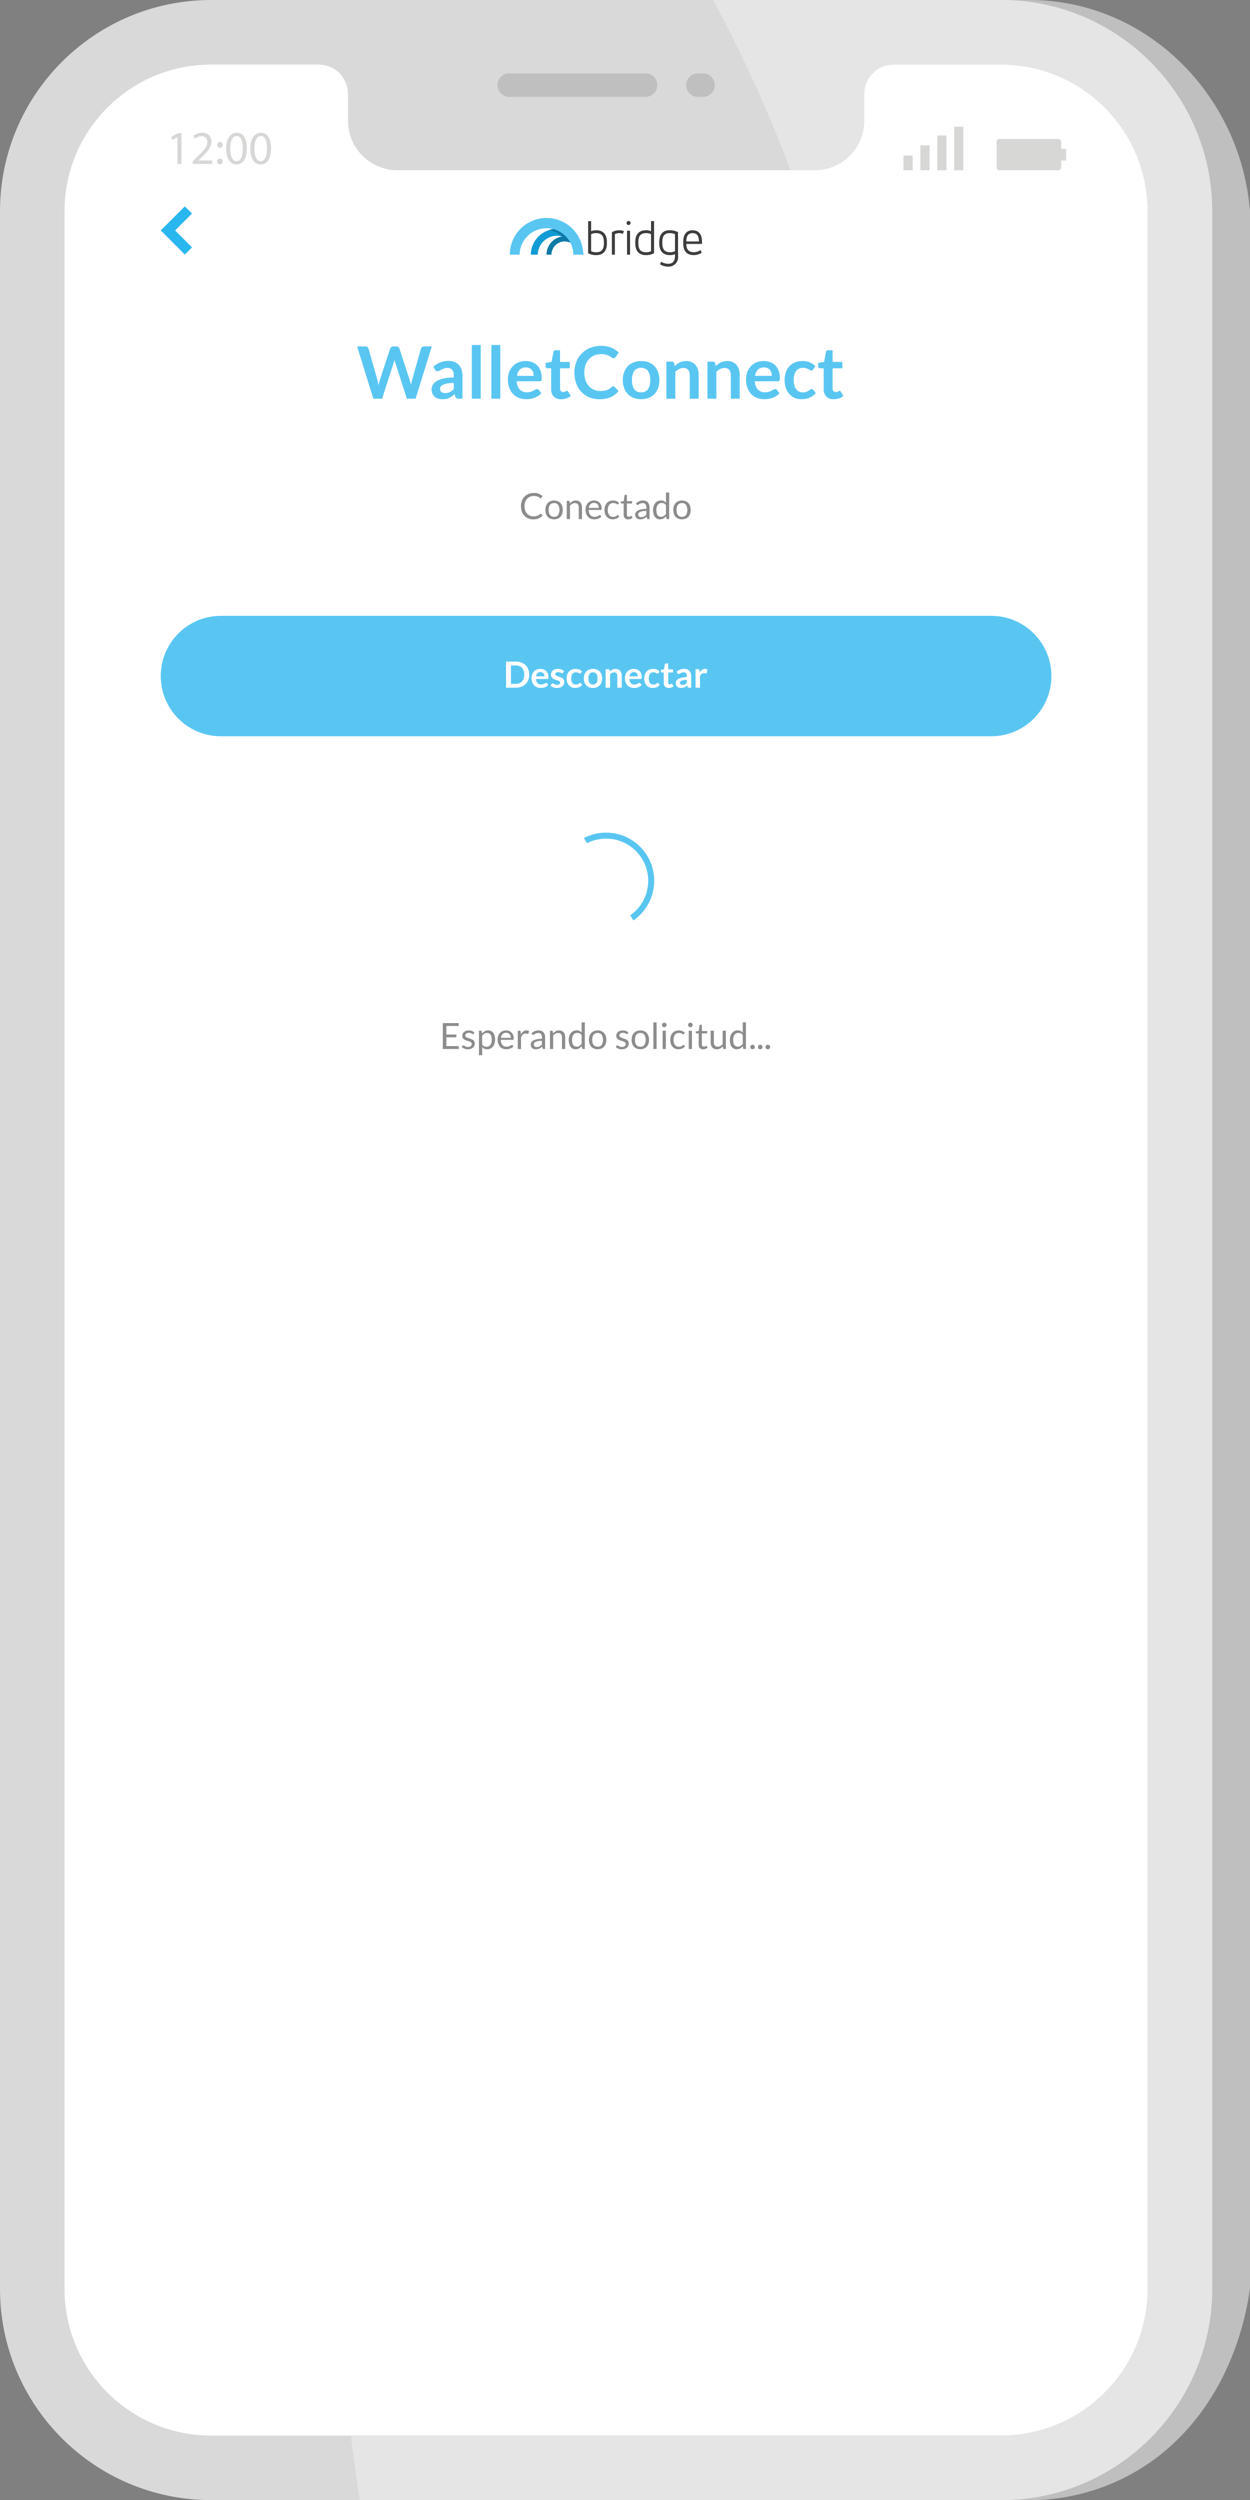<?xml version="1.0" encoding="utf-8"?>
<!-- Generator: Adobe Illustrator 27.0.1, SVG Export Plug-In . SVG Version: 6.00 Build 0)  -->
<svg version="1.1" id="Layer_1" xmlns="http://www.w3.org/2000/svg" xmlns:xlink="http://www.w3.org/1999/xlink" x="0px" y="0px"
	 viewBox="0 0 246.44 492.608" style="enable-background:new 0 0 246.44 492.608;" xml:space="preserve">
<rect x="0" y="0" width="246.44" height="492.608" fill="#808080" stroke="none"/>
<style type="text/css">
	.st0{fill:#BFBFBF;}
	.st1{fill:#FFFFFF;}
	.st2{fill:#D9D9D9;}
	.st3{fill:#D7D7D6;}
	.st4{fill:#E5E5E5;}
	.st5{fill:#0D7AA6;}
	.st6{fill:#119CD5;}
	.st7{fill:#59C6F2;}
	.st8{fill:#3D3D3D;}
	.st9{fill:#8C8C8C;}
	.st10{fill:none;stroke:#59C6F2;stroke-width:1.186;}
	.st11{fill:#2AB6EE;}
</style>
<path class="st0" d="M202.987,0h-56.74c5.811,10.832,10.902,22.035,15.242,33.535h4.778
	c5.375,0,9.733-4.357,9.733-9.732c0-0,0-0,0-0v-5.3
	c0-3.193,2.589-5.782,5.782-5.782c0,0,0,0,0,0h21.2
	c15.966,0,28.909,12.943,28.909,28.909v409.35
	c0,15.966-12.943,28.909-28.909,28.909H74.804c0.507,4.175,1.09,8.415,1.75,12.719
	h126.432c10.126,0.013,19.908-3.679,27.501-10.379
	c8.661-7.634,14.126-18.802,15.952-31.249V41.627
	C244.614,18.639,225.975,0,202.987,0z"/>
<polygon class="st1" points="8.231,463.181 26.385,485 213.462,485 230.077,463.181 
	229.33,22.148 205.154,3.649 30.692,3.649 6.077,34.176 "/>
<path class="st2" d="M197.356,0H41.627C18.64,0.008,0.008,18.641,0,41.627v409.353
	c0.001,22.99,18.638,41.626,41.627,41.627h155.729
	c22.99-0.001,41.626-18.637,41.627-41.627V41.627
	C238.982,18.638,220.346,0.001,197.356,0z M226.26,64.6v386.38
	c0,15.966-12.943,28.909-28.909,28.909H41.628
	c-15.966,0-28.909-12.943-28.909-28.909v-24.178h-0V64.6h0V41.63
	c0-15.966,12.943-28.909,28.909-28.909h21.2
	c3.193-0,5.782,2.588,5.782,5.782c0,0,0,0,0,0v5.3
	c-0,5.375,4.357,9.733,9.733,9.733c0,0,0,0,0,0h82.294
	c5.375,0,9.733-4.357,9.733-9.732c0-0,0-0,0-0v-5.3
	c0-3.193,2.589-5.782,5.782-5.782c0,0,0,0,0,0H197.351
	c15.966-0,28.909,12.943,28.909,28.909c0,0,0,0,0,0V64.6z"/>
<g>
	<path class="st0" d="M137.584,14.456h1.012c1.277,0,2.313,1.035,2.313,2.313
		s-1.035,2.313-2.313,2.313h-1.012c-1.277,0-2.313-1.035-2.313-2.313
		S136.307,14.456,137.584,14.456L137.584,14.456z"/>
	<path class="st0" d="M100.388,14.456h26.885c1.277,0,2.313,1.035,2.313,2.313
		s-1.035,2.313-2.313,2.313l0,0h-26.885c-1.277,0-2.313-1.035-2.313-2.313
		S99.11,14.456,100.388,14.456z"/>
</g>
<g>
	<path class="st3" d="M209.216,29.318v-1.35c0-0.321-0.26-0.581-0.581-0.581h-11.581
		c-0.321,0-0.581,0.26-0.581,0.581v5.001
		c-0,0.321,0.26,0.581,0.581,0.581c0,0,0,0,0,0h11.581
		c0.321-0,0.581-0.26,0.581-0.581v-1.35h0.992v-2.302H209.216z"/>
	<rect x="188.116" y="24.972" class="st3" width="1.802" height="8.578"/>
	<rect x="184.787" y="26.696" class="st3" width="1.802" height="6.855"/>
	<rect x="181.457" y="28.641" class="st3" width="1.802" height="4.909"/>
	<rect x="178.128" y="30.652" class="st3" width="1.802" height="2.899"/>
	<polygon class="st3" points="33.759,26.961 33.917,27.584 34.967,27.017 34.985,27.017 
		34.985,32.297 35.776,32.297 35.776,26.255 35.079,26.255 	"/>
	<path class="st3" d="M39.118,31.6l0.484-0.446c1.274-1.227,2.082-2.129,2.082-3.244
		c0.035-0.938-0.697-1.727-1.635-1.762c-0.071-0.003-0.143-0.001-0.214,0.006
		c-0.625-0.003-1.23,0.214-1.711,0.613l0.261,0.577
		c0.356-0.313,0.809-0.494,1.283-0.511c0.591-0.07,1.127,0.352,1.197,0.943
		c0.009,0.079,0.01,0.158,0.002,0.237c-0.009,0.911-0.706,1.692-2.25,3.16
		l-0.641,0.623v0.502h3.858v-0.679H39.118V31.6z"/>
	<path class="st3" d="M43.362,31.238c-0.321,0.013-0.57,0.284-0.557,0.605
		c0.012,0.299,0.249,0.54,0.548,0.557c0.321-0.013,0.57-0.284,0.557-0.605
		C43.898,31.495,43.661,31.255,43.362,31.238z"/>
	<path class="st3" d="M43.362,27.956c-0.321,0.013-0.57,0.285-0.557,0.606
		c0.013,0.299,0.249,0.539,0.548,0.557c0.299,0.009,0.549-0.225,0.558-0.524
		c0.001-0.017,0-0.035-0.001-0.052c0.021-0.302-0.206-0.563-0.508-0.584
		C43.389,27.956,43.376,27.956,43.362,27.956z"/>
	<path class="st3" d="M46.68,26.153c-1.227,0-2.101,1.116-2.101,3.142
		c0.018,1.999,0.818,3.105,1.998,3.105c1.339,0,2.101-1.134,2.101-3.188
		C48.678,27.287,47.953,26.153,46.68,26.153z M46.624,31.767
		c-0.744,0-1.227-0.892-1.227-2.463c0-1.646,0.521-2.519,1.236-2.519
		c0.846,0,1.227,0.976,1.227,2.463C47.86,30.791,47.461,31.767,46.624,31.767z"/>
	<path class="st3" d="M51.444,26.153c-1.227,0-2.101,1.116-2.101,3.142
		c0.018,1.999,0.818,3.105,1.998,3.105c1.339,0,2.101-1.134,2.101-3.188
		C53.443,27.287,52.718,26.153,51.444,26.153z M51.389,31.767
		c-0.744,0-1.227-0.892-1.227-2.463c0-1.646,0.521-2.519,1.236-2.519
		c0.846,0,1.227,0.976,1.227,2.463C52.625,30.791,52.225,31.767,51.389,31.767z"/>
</g>
<path class="st4" d="M197.356,0h-56.74c5.811,10.832,10.903,22.035,15.243,33.535h4.778
	c5.375,0,9.733-4.357,9.733-9.732c0-0,0-0,0-0v-5.3
	c0-3.193,2.589-5.782,5.782-5.782c0,0,0,0,0,0h21.2
	c15.966,0,28.909,12.943,28.909,28.909v409.35c0,15.966-12.943,28.909-28.909,28.909
	H69.174c0.507,4.175,1.09,8.415,1.75,12.719h126.433
	c22.99-0.001,41.626-18.637,41.627-41.627V41.627
	C238.982,18.638,220.346,0.001,197.356,0z"/>
<g>
	<g>
		<path class="st5" d="M114.015,50.176c-0.022-1.465-1.227-2.635-2.691-2.613
			c-1.434,0.021-2.592,1.179-2.613,2.613h-0.967
			c-0.004-1.999,1.614-3.622,3.612-3.625c1.999-0.004,3.622,1.614,3.625,3.612
			c0,0.004,0,0.009,0,0.013h-0.966H114.015z"/>
		<path class="st6" d="M113.6,50.177c-0.037-2.093-1.764-3.759-3.856-3.722
			c-2.04,0.036-3.686,1.681-3.722,3.722h-1.38
			c0.043-2.856,2.393-5.136,5.249-5.093c2.795,0.042,5.05,2.298,5.093,5.093
			H113.6z"/>
		<path class="st7" d="M113.048,50.177c-0.054-2.929-2.472-5.26-5.401-5.207
			c-2.854,0.052-5.154,2.353-5.207,5.207h-1.933
			c0.005-3.997,3.249-7.233,7.246-7.229c3.99,0.005,7.224,3.238,7.229,7.229
			H113.048z"/>
		<path class="st5" d="M112.435,47.801c-0.263-0.117-0.544-0.189-0.831-0.215
			c-0.218-0.343-0.477-0.659-0.771-0.94c0.037-0.005,0.074-0.011,0.11-0.015
			c-0.06-0.019-0.119-0.036-0.178-0.052c-0.707-0.654-1.587-1.09-2.535-1.256
			c0.266-0.086,0.539-0.15,0.816-0.191
			C110.502,45.504,111.733,46.473,112.435,47.801z"/>
	</g>
	<g>
		<path class="st8" d="M115.951,43.574h0.593v1.981c0.317-0.132,0.657-0.196,1-0.189
			c1.226,0,2.113,0.66,2.113,2.321v0.264c0,1.641-0.877,2.321-2.113,2.321
			c-0.555,0.017-1.106-0.113-1.595-0.377L115.951,43.574z M119.055,47.687
			c0-1.349-0.623-1.755-1.538-1.755c-0.336-0.009-0.669,0.062-0.972,0.208v3.359
			c0.31,0.143,0.649,0.214,0.991,0.208c0.924,0,1.519-0.415,1.519-1.755V47.687z"
			/>
		<path class="st8" d="M120.631,45.742c0.446-0.251,0.95-0.381,1.462-0.377
			c0.323-0.009,0.643,0.059,0.934,0.198l-0.254,0.529
			c-0.208-0.114-0.443-0.169-0.679-0.16c-0.3,0.006-0.595,0.073-0.868,0.198
			v4.047h-0.593L120.631,45.742z"/>
		<path class="st8" d="M123.923,43.535c0.221,0,0.401,0.18,0.401,0.401
			s-0.18,0.401-0.401,0.401s-0.401-0.18-0.401-0.401
			c0-0.221,0.179-0.4,0.401-0.401H123.923z M123.621,45.459h0.593v4.717
			h-0.593V45.459z"/>
		<path class="st8" d="M128.951,49.894c-0.492,0.263-1.044,0.393-1.602,0.377
			c-1.236,0-2.104-0.679-2.104-2.321v-0.264c0-1.661,0.887-2.321,2.104-2.321
			c0.343-0.01,0.684,0.055,1,0.189v-1.98h0.604L128.951,49.894z
			 M125.848,47.95c0,1.34,0.593,1.755,1.519,1.755
			c0.339,0.007,0.674-0.064,0.981-0.208v-3.358
			c-0.302-0.147-0.636-0.218-0.972-0.208c-0.915,0-1.528,0.406-1.528,1.755
			L125.848,47.95z"/>
		<path class="st8" d="M133.678,50.46c0.129,1.01-0.585,1.933-1.594,2.062
			c-0.094,0.012-0.189,0.017-0.283,0.014c-0.593,0.015-1.178-0.145-1.679-0.462
			l0.226-0.51c0.433,0.278,0.939,0.419,1.453,0.406
			c0.755,0,1.274-0.462,1.274-1.51v-0.368c-0.328,0.126-0.677,0.186-1.028,0.178
			c-1.198,0-2.076-0.679-2.076-2.33V47.686c0-1.661,0.877-2.321,2.017-2.321
			c0.586-0.018,1.167,0.112,1.689,0.377L133.678,50.46z M130.574,47.941
			c0,1.349,0.613,1.764,1.528,1.764c0.337,0.006,0.67-0.068,0.972-0.217v-3.349
			c-0.21-0.094-0.432-0.158-0.66-0.189c-0.142-0.009-0.292-0.019-0.475-0.019
			c-0.831,0.028-1.368,0.475-1.368,1.755L130.574,47.941z"/>
		<path class="st8" d="M138.405,48.063h-3.094v0.038c0,1.122,0.575,1.595,1.443,1.595
			c0.489,0.004,0.967-0.145,1.368-0.425l0.227,0.519
			c-0.471,0.315-1.027,0.481-1.595,0.475c-1.236,0-2.057-0.679-2.057-2.292v-0.302
			c0-1.632,0.745-2.302,1.849-2.302s1.859,0.67,1.859,2.302L138.405,48.063z
			 M135.311,47.572h2.482v-0.059c0-1.151-0.51-1.585-1.246-1.585
			c-0.726,0-1.236,0.434-1.236,1.585V47.572z"/>
	</g>
</g>
<g>
	<g>
		<path class="st7" d="M70.402,68.258h1.609c0.148-0.005,0.293,0.036,0.416,0.117
			c0.11,0.076,0.189,0.188,0.225,0.317l1.751,6.158
			c0.043,0.152,0.082,0.317,0.118,0.495c0.035,0.178,0.069,0.367,0.103,0.566
			c0.038-0.199,0.08-0.388,0.125-0.566c0.045-0.178,0.093-0.343,0.146-0.495
			l2.021-6.158c0.045-0.119,0.123-0.222,0.225-0.299
			c0.116-0.092,0.261-0.14,0.409-0.135h0.562c0.147-0.006,0.291,0.035,0.413,0.117
			c0.109,0.078,0.189,0.189,0.228,0.317l2.008,6.158
			c0.112,0.331,0.202,0.668,0.271,1.011c0.033-0.185,0.068-0.363,0.104-0.534
			c0.035-0.171,0.072-0.33,0.11-0.477l1.751-6.158
			c0.037-0.124,0.115-0.232,0.221-0.306c0.12-0.087,0.265-0.132,0.413-0.128
			h1.502l-3.196,10.293h-1.73l-2.249-7.033c-0.028-0.09-0.059-0.188-0.089-0.292
			c-0.031-0.104-0.061-0.216-0.09-0.334c-0.028,0.119-0.058,0.23-0.089,0.334
			c-0.03,0.104-0.061,0.202-0.089,0.292l-2.271,7.033h-1.729L70.402,68.258z"/>
		<path class="st7" d="M91.175,78.552h-0.79c-0.135,0.006-0.269-0.019-0.392-0.075
			c-0.109-0.069-0.186-0.177-0.214-0.303l-0.156-0.52
			c-0.173,0.156-0.355,0.303-0.545,0.438c-0.173,0.123-0.358,0.229-0.552,0.316
			c-0.194,0.087-0.396,0.151-0.604,0.192c-0.235,0.045-0.473,0.066-0.712,0.064
			c-0.29,0.003-0.578-0.039-0.854-0.125c-0.248-0.076-0.477-0.204-0.673-0.375
			c-0.191-0.172-0.34-0.384-0.438-0.622c-0.11-0.275-0.163-0.569-0.157-0.864
			c0.003-0.287,0.077-0.568,0.218-0.818c0.175-0.3,0.424-0.551,0.723-0.729
			c0.417-0.25,0.871-0.432,1.345-0.539c0.684-0.156,1.384-0.228,2.086-0.214
			v-0.431c0.031-0.39-0.078-0.778-0.31-1.094
			c-0.232-0.247-0.562-0.378-0.9-0.355c-0.241-0.006-0.482,0.027-0.712,0.1
			c-0.172,0.058-0.338,0.133-0.495,0.224c-0.14,0.083-0.269,0.158-0.388,0.224
			c-0.12,0.067-0.255,0.101-0.392,0.1c-0.109,0.003-0.216-0.03-0.306-0.092
			c-0.084-0.06-0.155-0.138-0.207-0.228l-0.32-0.562
			c0.826-0.763,1.916-1.177,3.04-1.153c0.391-0.007,0.779,0.065,1.143,0.21
			c0.322,0.131,0.612,0.33,0.851,0.584c0.237,0.258,0.418,0.562,0.53,0.894
			c0.124,0.367,0.186,0.752,0.182,1.139V78.552z M87.758,77.456
			c0.167,0.001,0.334-0.015,0.498-0.049c0.149-0.031,0.294-0.081,0.431-0.147
			c0.138-0.067,0.27-0.148,0.392-0.242c0.135-0.104,0.262-0.217,0.381-0.34
			v-1.223c-0.43-0.007-0.861,0.026-1.285,0.097
			c-0.286,0.047-0.564,0.13-0.829,0.248c-0.177,0.075-0.331,0.196-0.444,0.351
			c-0.086,0.129-0.132,0.282-0.132,0.438c-0.025,0.254,0.078,0.503,0.273,0.667
			c0.211,0.142,0.462,0.212,0.716,0.201H87.758z"/>
		<path class="st7" d="M94.776,67.973v10.579h-1.758V67.973H94.776z"/>
		<path class="st7" d="M98.635,67.973v10.579h-1.758V67.973H98.635z"/>
		<path class="st7" d="M103.64,71.134c0.433-0.005,0.864,0.07,1.271,0.221
			c0.376,0.14,0.717,0.36,1,0.645c0.289,0.296,0.513,0.65,0.655,1.039
			c0.163,0.451,0.243,0.927,0.235,1.406c0.001,0.111-0.005,0.221-0.019,0.331
			c-0.007,0.072-0.029,0.143-0.063,0.207c-0.029,0.048-0.073,0.085-0.125,0.106
			c-0.064,0.024-0.131,0.034-0.199,0.032h-4.514
			c-0.004,0.605,0.211,1.192,0.605,1.651c0.373,0.36,0.878,0.551,1.396,0.527
			c0.249,0.005,0.497-0.029,0.736-0.1c0.186-0.058,0.367-0.132,0.541-0.221
			c0.154-0.081,0.29-0.154,0.406-0.221c0.102-0.062,0.218-0.097,0.338-0.1
			c0.064-0.002,0.128,0.013,0.186,0.042c0.053,0.03,0.099,0.071,0.135,0.121
			l0.513,0.641c-0.189,0.223-0.409,0.416-0.655,0.573
			c-0.237,0.152-0.492,0.276-0.758,0.37c-0.261,0.092-0.531,0.158-0.805,0.196
			c-0.263,0.037-0.528,0.057-0.794,0.057c-0.484,0.004-0.964-0.082-1.416-0.253
			c-0.429-0.164-0.818-0.419-1.139-0.748c-0.336-0.351-0.596-0.768-0.762-1.224
			c-0.195-0.542-0.289-1.115-0.278-1.691c-0.003-0.479,0.079-0.955,0.242-1.406
			c0.152-0.425,0.388-0.814,0.694-1.146c0.31-0.332,0.686-0.595,1.104-0.772
			C102.635,71.223,103.135,71.126,103.64,71.134z M103.675,72.394
			c-0.443-0.025-0.877,0.131-1.202,0.434c-0.313,0.34-0.508,0.772-0.556,1.232
			h3.303c0.002-0.218-0.029-0.435-0.092-0.645
			c-0.058-0.194-0.155-0.375-0.285-0.53c-0.132-0.155-0.298-0.278-0.484-0.359
			c-0.216-0.092-0.449-0.137-0.684-0.132V72.394z"/>
		<path class="st7" d="M110.63,78.666c-0.541,0.035-1.071-0.16-1.46-0.537
			c-0.359-0.408-0.543-0.942-0.512-1.484v-4.079h-0.741
			c-0.186,0.007-0.343-0.139-0.35-0.325c-0.001-0.015-0-0.03,0.001-0.045
			v-0.698l1.175-0.192l0.37-1.993c0.014-0.088,0.061-0.167,0.132-0.221
			c0.075-0.054,0.167-0.082,0.26-0.078h0.911v2.299h1.922v1.253h-1.922v3.958
			c-0.012,0.193,0.049,0.383,0.171,0.534c0.116,0.129,0.283,0.2,0.456,0.192
			c0.093,0.002,0.185-0.011,0.273-0.039c0.066-0.023,0.13-0.05,0.192-0.082
			c0.055-0.028,0.104-0.056,0.146-0.082c0.038-0.025,0.082-0.039,0.128-0.04
			c0.046-0.002,0.091,0.012,0.128,0.04c0.041,0.034,0.076,0.074,0.106,0.117
			l0.527,0.854c-0.261,0.216-0.561,0.38-0.883,0.484
			C111.329,78.611,110.98,78.666,110.63,78.666z"/>
		<path class="st7" d="M120.916,76.124c0.103-0,0.202,0.044,0.271,0.121l0.755,0.819
			c-0.412,0.513-0.94,0.92-1.541,1.189c-0.695,0.292-1.443,0.432-2.196,0.413
			c-0.707,0.011-1.408-0.122-2.062-0.392c-0.592-0.249-1.124-0.62-1.562-1.089
			c-0.441-0.482-0.779-1.049-0.993-1.666c-0.235-0.68-0.352-1.395-0.345-2.114
			c-0.009-0.726,0.122-1.448,0.385-2.125c0.488-1.263,1.487-2.261,2.751-2.748
			c0.684-0.266,1.413-0.397,2.146-0.388c0.686-0.014,1.368,0.11,2.004,0.367
			c0.547,0.228,1.046,0.558,1.47,0.972l-0.641,0.89
			c-0.039,0.058-0.089,0.108-0.146,0.149c-0.073,0.046-0.159,0.069-0.246,0.064
			c-0.122-0.005-0.24-0.05-0.334-0.128c-0.139-0.101-0.284-0.194-0.435-0.277
			c-0.212-0.115-0.435-0.208-0.666-0.278c-0.332-0.094-0.676-0.137-1.021-0.128
			c-0.457-0.005-0.911,0.081-1.335,0.252c-0.397,0.163-0.753,0.409-1.046,0.723
			c-0.302,0.331-0.535,0.72-0.684,1.143c-0.17,0.486-0.253,0.998-0.245,1.513
			c-0.009,0.525,0.074,1.048,0.245,1.545c0.146,0.42,0.372,0.807,0.666,1.139
			c0.274,0.305,0.612,0.547,0.989,0.708c0.387,0.165,0.804,0.249,1.225,0.246
			c0.237,0.001,0.473-0.013,0.708-0.043c0.199-0.026,0.394-0.071,0.584-0.135
			c0.176-0.061,0.346-0.141,0.505-0.239c0.169-0.104,0.328-0.225,0.474-0.359
			c0.045-0.041,0.095-0.075,0.149-0.103
			C120.798,76.137,120.857,76.124,120.916,76.124z"/>
		<path class="st7" d="M126.404,71.134c0.507-0.007,1.011,0.083,1.484,0.264
			c0.428,0.165,0.815,0.42,1.136,0.748c0.322,0.338,0.57,0.741,0.726,1.182
			c0.342,1.014,0.342,2.111,0,3.125c-0.157,0.442-0.404,0.847-0.726,1.189
			c-0.319,0.331-0.707,0.589-1.136,0.754c-0.959,0.352-2.012,0.352-2.972,0
			c-0.431-0.165-0.821-0.423-1.143-0.754c-0.325-0.341-0.574-0.746-0.733-1.189
			c-0.346-1.013-0.346-2.112,0-3.125c0.158-0.441,0.408-0.844,0.733-1.182
			c0.323-0.328,0.713-0.583,1.143-0.748
			C125.392,71.216,125.896,71.127,126.404,71.134z M126.404,77.306
			c0.524,0.039,1.033-0.192,1.349-0.612c0.327-0.539,0.48-1.165,0.438-1.794
			c0.041-0.631-0.112-1.259-0.438-1.801c-0.314-0.424-0.823-0.658-1.349-0.619
			c-0.532-0.04-1.048,0.195-1.367,0.623c-0.327,0.54-0.481,1.167-0.44,1.797
			c-0.041,0.628,0.113,1.253,0.44,1.791
			C125.359,77.114,125.874,77.346,126.404,77.306z"/>
		<path class="st7" d="M131.38,78.552v-7.304h1.075c0.207-0.015,0.395,0.12,0.448,0.32
			l0.121,0.577c0.145-0.15,0.301-0.288,0.467-0.413
			c0.163-0.123,0.337-0.23,0.52-0.32c0.187-0.091,0.384-0.161,0.587-0.207
			c0.225-0.049,0.454-0.073,0.684-0.071c0.364-0.007,0.725,0.062,1.061,0.203
			c0.298,0.127,0.562,0.322,0.772,0.569c0.213,0.258,0.373,0.556,0.47,0.876
			c0.11,0.363,0.163,0.741,0.159,1.121v4.648h-1.757v-4.648
			c0.024-0.371-0.087-0.739-0.311-1.036c-0.237-0.258-0.579-0.393-0.929-0.367
			c-0.297-0.001-0.59,0.069-0.854,0.206c-0.279,0.148-0.533,0.337-0.754,0.562
			v5.282H131.38z"/>
		<path class="st7" d="M139.473,78.552v-7.304h1.075c0.207-0.015,0.395,0.12,0.448,0.32
			l0.121,0.577c0.145-0.15,0.301-0.288,0.467-0.413
			c0.163-0.123,0.337-0.23,0.52-0.32c0.187-0.091,0.384-0.161,0.587-0.207
			c0.225-0.049,0.454-0.073,0.684-0.071c0.364-0.007,0.725,0.062,1.061,0.203
			c0.298,0.127,0.562,0.322,0.772,0.569c0.213,0.258,0.373,0.556,0.47,0.876
			c0.11,0.363,0.164,0.741,0.16,1.121v4.648h-1.758v-4.648
			c0.024-0.371-0.087-0.739-0.311-1.036c-0.237-0.258-0.579-0.393-0.929-0.367
			c-0.297-0.001-0.59,0.069-0.854,0.206c-0.279,0.148-0.533,0.337-0.754,0.562
			v5.282H139.473z"/>
		<path class="st7" d="M150.585,71.134c0.433-0.005,0.864,0.07,1.271,0.221
			c0.376,0.14,0.717,0.36,1,0.645c0.289,0.296,0.513,0.65,0.655,1.039
			c0.163,0.451,0.243,0.927,0.235,1.406c0.001,0.111-0.005,0.221-0.019,0.331
			c-0.007,0.072-0.029,0.143-0.063,0.207c-0.029,0.048-0.073,0.085-0.125,0.106
			c-0.064,0.024-0.131,0.034-0.199,0.032h-4.514
			c-0.004,0.605,0.211,1.192,0.605,1.651c0.373,0.36,0.878,0.551,1.396,0.527
			c0.249,0.005,0.497-0.029,0.736-0.1c0.186-0.058,0.367-0.132,0.541-0.221
			c0.154-0.081,0.29-0.154,0.406-0.221c0.102-0.062,0.218-0.097,0.338-0.1
			c0.064-0.002,0.128,0.013,0.186,0.042c0.053,0.03,0.099,0.071,0.135,0.121
			l0.513,0.641c-0.189,0.223-0.409,0.416-0.655,0.573
			c-0.237,0.152-0.492,0.276-0.758,0.37c-0.261,0.092-0.531,0.158-0.805,0.196
			c-0.263,0.037-0.528,0.057-0.794,0.057c-0.484,0.004-0.964-0.082-1.416-0.253
			c-0.429-0.164-0.818-0.419-1.139-0.748c-0.336-0.351-0.596-0.768-0.762-1.224
			c-0.195-0.542-0.289-1.115-0.278-1.691c-0.003-0.479,0.079-0.955,0.242-1.406
			c0.152-0.425,0.388-0.814,0.694-1.146c0.31-0.332,0.686-0.595,1.104-0.772
			C149.58,71.223,150.081,71.126,150.585,71.134z M150.62,72.394
			c-0.443-0.025-0.877,0.131-1.202,0.434c-0.313,0.34-0.508,0.772-0.556,1.232
			h3.303c0.002-0.218-0.029-0.435-0.092-0.645
			c-0.058-0.194-0.155-0.375-0.285-0.53c-0.132-0.155-0.298-0.278-0.484-0.359
			c-0.216-0.092-0.449-0.137-0.684-0.132L150.62,72.394z"/>
		<path class="st7" d="M160.309,72.792c-0.044,0.059-0.096,0.111-0.153,0.157
			c-0.064,0.042-0.14,0.062-0.217,0.057c-0.094-0.001-0.186-0.03-0.264-0.082
			c-0.085-0.054-0.188-0.116-0.306-0.185c-0.135-0.076-0.277-0.138-0.424-0.185
			c-0.197-0.059-0.403-0.087-0.608-0.082c-0.28-0.006-0.557,0.051-0.812,0.167
			c-0.23,0.11-0.429,0.275-0.58,0.48c-0.163,0.228-0.281,0.486-0.346,0.758
			c-0.08,0.33-0.118,0.668-0.113,1.007c-0.005,0.35,0.037,0.7,0.124,1.039
			c0.07,0.276,0.192,0.536,0.359,0.766c0.149,0.2,0.345,0.361,0.569,0.47
			c0.236,0.109,0.494,0.164,0.755,0.16c0.231,0.008,0.461-0.027,0.68-0.104
			c0.154-0.059,0.302-0.135,0.438-0.228c0.118-0.083,0.222-0.159,0.31-0.228
			c0.084-0.067,0.188-0.104,0.295-0.103c0.128-0.007,0.251,0.055,0.32,0.164
			l0.506,0.641c-0.185,0.219-0.398,0.411-0.634,0.573
			c-0.221,0.151-0.458,0.275-0.708,0.37c-0.245,0.093-0.499,0.158-0.759,0.196
			c-0.257,0.038-0.516,0.057-0.775,0.057c-0.438,0.003-0.871-0.083-1.274-0.253
			c-0.397-0.167-0.753-0.419-1.043-0.737c-0.31-0.345-0.55-0.748-0.705-1.185
			c-0.181-0.513-0.269-1.054-0.26-1.598c-0.005-0.507,0.074-1.01,0.231-1.492
			c0.143-0.438,0.374-0.843,0.68-1.188c0.308-0.341,0.687-0.609,1.11-0.787
			c0.483-0.198,1.001-0.295,1.523-0.285c0.491-0.01,0.979,0.079,1.435,0.264
			c0.414,0.178,0.79,0.434,1.107,0.754L160.309,72.792z"/>
		<path class="st7" d="M164.366,78.666c-0.541,0.035-1.071-0.16-1.46-0.537
			c-0.359-0.408-0.543-0.942-0.512-1.484v-4.079h-0.741
			c-0.186,0.007-0.343-0.139-0.35-0.325c-0.001-0.015-0-0.03,0.001-0.045
			v-0.698l1.175-0.192l0.37-1.993c0.014-0.088,0.061-0.167,0.132-0.221
			c0.075-0.054,0.167-0.082,0.26-0.078h0.911v2.299h1.922v1.253h-1.922v3.958
			c-0.012,0.193,0.049,0.383,0.171,0.534c0.116,0.129,0.283,0.2,0.456,0.192
			c0.093,0.002,0.185-0.011,0.273-0.039c0.066-0.023,0.13-0.05,0.192-0.082
			c0.055-0.028,0.104-0.056,0.146-0.082c0.038-0.025,0.082-0.039,0.128-0.04
			c0.046-0.002,0.091,0.012,0.128,0.04c0.041,0.034,0.076,0.074,0.106,0.117
			l0.527,0.854c-0.261,0.216-0.561,0.38-0.883,0.484
			C165.065,78.611,164.717,78.666,164.366,78.666z"/>
	</g>
</g>
<g>
	<g>
		<path class="st9" d="M106.598,101.227c0.039,0.001,0.077,0.017,0.104,0.046l0.271,0.295
			c-0.209,0.242-0.468,0.435-0.76,0.566c-0.34,0.144-0.708,0.213-1.077,0.203
			c-0.343,0.005-0.683-0.06-1-0.19c-0.29-0.121-0.551-0.303-0.765-0.534
			c-0.217-0.239-0.385-0.519-0.491-0.824c-0.12-0.339-0.179-0.697-0.175-1.057
			c-0.004-0.361,0.059-0.719,0.187-1.057c0.117-0.308,0.296-0.589,0.525-0.826
			c0.23-0.233,0.505-0.415,0.81-0.536c0.331-0.13,0.685-0.195,1.041-0.19
			c0.629-0.022,1.24,0.212,1.694,0.648l-0.224,0.317
			c-0.016,0.023-0.035,0.042-0.058,0.059c-0.027,0.017-0.059,0.025-0.092,0.023
			c-0.036-0.001-0.07-0.013-0.099-0.034c-0.034-0.022-0.075-0.05-0.122-0.083
			c-0.048-0.033-0.104-0.069-0.168-0.107c-0.073-0.042-0.149-0.078-0.228-0.106
			c-0.099-0.036-0.202-0.064-0.306-0.084c-0.133-0.024-0.267-0.035-0.402-0.034
			c-0.257-0.003-0.512,0.045-0.75,0.141c-0.221,0.09-0.421,0.227-0.585,0.4
			c-0.17,0.183-0.3,0.399-0.383,0.634c-0.095,0.269-0.141,0.552-0.137,0.836
			c-0.005,0.289,0.041,0.577,0.137,0.851c0.082,0.233,0.209,0.448,0.374,0.632
			c0.156,0.171,0.347,0.305,0.561,0.393c0.221,0.091,0.458,0.137,0.697,0.135
			c0.137,0.001,0.274-0.008,0.409-0.026c0.115-0.016,0.228-0.045,0.337-0.084
			c0.101-0.037,0.198-0.085,0.288-0.144c0.095-0.062,0.184-0.132,0.269-0.208
			C106.512,101.249,106.553,101.23,106.598,101.227z"/>
		<path class="st9" d="M109.239,98.618c0.244-0.004,0.486,0.041,0.713,0.132
			c0.206,0.083,0.39,0.211,0.541,0.374c0.153,0.169,0.27,0.369,0.342,0.585
			c0.159,0.5,0.159,1.036,0,1.536c-0.072,0.216-0.189,0.415-0.342,0.583
			c-0.15,0.163-0.335,0.29-0.541,0.372c-0.46,0.173-0.967,0.173-1.427,0
			c-0.206-0.082-0.392-0.209-0.543-0.372c-0.154-0.169-0.272-0.367-0.346-0.583
			c-0.161-0.499-0.161-1.037,0-1.536c0.074-0.217,0.192-0.416,0.346-0.585
			c0.152-0.163,0.337-0.29,0.543-0.374
			C108.752,98.659,108.995,98.615,109.239,98.618z M109.239,101.836
			c0.309,0.022,0.608-0.113,0.797-0.358c0.352-0.621,0.352-1.381,0-2.002
			c-0.189-0.246-0.488-0.381-0.797-0.359c-0.162-0.004-0.322,0.028-0.471,0.092
			c-0.131,0.061-0.245,0.152-0.332,0.267c-0.095,0.128-0.163,0.274-0.2,0.429
			c-0.045,0.188-0.067,0.381-0.065,0.575c-0.002,0.193,0.02,0.386,0.065,0.573
			c0.037,0.154,0.105,0.299,0.2,0.425c0.087,0.114,0.201,0.205,0.332,0.265
			C108.917,101.808,109.077,101.84,109.239,101.836z"/>
		<path class="st9" d="M111.737,102.281v-3.605h0.377c0.082-0.006,0.156,0.05,0.171,0.131
			l0.05,0.392c0.151-0.168,0.328-0.31,0.525-0.42
			c0.206-0.11,0.437-0.165,0.671-0.16c0.179-0.003,0.356,0.03,0.521,0.098
			c0.146,0.062,0.275,0.157,0.377,0.278c0.105,0.127,0.183,0.274,0.23,0.433
			c0.054,0.181,0.08,0.37,0.078,0.559v2.296h-0.634v-2.296
			c0.014-0.227-0.052-0.452-0.187-0.635c-0.145-0.159-0.356-0.243-0.571-0.226
			c-0.184-0.001-0.365,0.046-0.525,0.135c-0.17,0.096-0.322,0.22-0.45,0.367
			v2.655L111.737,102.281z"/>
		<path class="st9" d="M117.123,98.618c0.204-0.002,0.407,0.035,0.598,0.108
			c0.178,0.07,0.34,0.176,0.474,0.313c0.138,0.145,0.244,0.317,0.312,0.505
			c0.078,0.22,0.116,0.452,0.112,0.685c0.006,0.068-0.005,0.137-0.032,0.199
			c-0.029,0.037-0.075,0.056-0.121,0.05h-2.399
			c0.001,0.202,0.032,0.402,0.093,0.595c0.049,0.155,0.129,0.299,0.235,0.422
			c0.097,0.111,0.219,0.197,0.355,0.252c0.147,0.058,0.305,0.086,0.463,0.084
			c0.139,0.003,0.278-0.016,0.411-0.055c0.102-0.032,0.201-0.072,0.297-0.12
			c0.072-0.036,0.141-0.076,0.208-0.119c0.042-0.032,0.092-0.051,0.145-0.055
			c0.048-0.002,0.094,0.021,0.121,0.061l0.178,0.231
			c-0.08,0.097-0.175,0.18-0.281,0.248c-0.11,0.07-0.228,0.128-0.351,0.172
			c-0.125,0.045-0.254,0.079-0.386,0.102c-0.131,0.022-0.263,0.034-0.396,0.034
			c-0.235,0.003-0.469-0.04-0.688-0.126c-0.207-0.082-0.393-0.208-0.545-0.37
			c-0.16-0.174-0.281-0.379-0.357-0.603c-0.09-0.266-0.133-0.545-0.128-0.826
			c-0.002-0.24,0.037-0.478,0.115-0.705c0.072-0.21,0.185-0.403,0.333-0.568
			c0.148-0.162,0.328-0.291,0.53-0.377
			C116.641,98.661,116.881,98.614,117.123,98.618z M117.137,99.084
			c-0.267-0.015-0.528,0.081-0.723,0.265c-0.187,0.202-0.302,0.461-0.327,0.735
			h1.961c0.002-0.137-0.019-0.273-0.061-0.404
			c-0.037-0.117-0.098-0.224-0.178-0.317c-0.079-0.089-0.177-0.16-0.286-0.207
			C117.401,99.107,117.269,99.082,117.137,99.084z"/>
		<path class="st9" d="M121.886,99.316c-0.016,0.023-0.036,0.043-0.058,0.061
			c-0.024,0.016-0.052,0.023-0.081,0.021c-0.042-0.002-0.083-0.018-0.116-0.044
			c-0.051-0.035-0.104-0.068-0.158-0.098c-0.075-0.04-0.153-0.073-0.233-0.098
			c-0.266-0.073-0.548-0.056-0.803,0.05c-0.134,0.062-0.25,0.156-0.34,0.272
			c-0.096,0.129-0.166,0.275-0.206,0.431c-0.049,0.185-0.072,0.375-0.069,0.566
			c-0.003,0.197,0.022,0.393,0.074,0.582c0.042,0.154,0.114,0.299,0.21,0.427
			c0.087,0.112,0.2,0.203,0.329,0.263c0.137,0.062,0.286,0.093,0.437,0.091
			c0.129,0.004,0.258-0.015,0.381-0.055c0.088-0.031,0.171-0.072,0.249-0.123
			c0.057-0.038,0.112-0.079,0.164-0.123c0.034-0.033,0.08-0.053,0.128-0.055
			c0.048-0.003,0.095,0.02,0.121,0.061l0.178,0.231
			c-0.154,0.191-0.357,0.336-0.587,0.422c-0.238,0.089-0.49,0.134-0.744,0.133
			c-0.216,0.002-0.429-0.04-0.628-0.125c-0.192-0.082-0.364-0.206-0.504-0.361
			c-0.15-0.17-0.264-0.368-0.337-0.582c-0.159-0.497-0.163-1.031-0.01-1.53
			c0.068-0.217,0.179-0.417,0.327-0.589c0.146-0.167,0.328-0.299,0.532-0.386
			c0.23-0.096,0.477-0.143,0.726-0.139c0.229-0.004,0.457,0.038,0.67,0.123
			c0.193,0.081,0.368,0.198,0.516,0.347L121.886,99.316z"/>
		<path class="st9" d="M123.843,102.338c-0.243,0.016-0.481-0.071-0.656-0.239
			c-0.164-0.19-0.247-0.437-0.229-0.687V99.206h-0.435
			c-0.035,0.001-0.07-0.011-0.097-0.034c-0.028-0.028-0.042-0.066-0.039-0.105
			v-0.253l0.591-0.075l0.146-1.114c0.004-0.034,0.02-0.065,0.046-0.087
			c0.028-0.023,0.063-0.036,0.1-0.034h0.32v1.242h1.032v0.459h-1.032v2.164
			c-0.01,0.123,0.03,0.245,0.11,0.338c0.076,0.074,0.179,0.114,0.285,0.11
			c0.059,0.001,0.117-0.008,0.173-0.026c0.044-0.016,0.086-0.036,0.126-0.059
			c0.035-0.021,0.065-0.041,0.091-0.059c0.019-0.015,0.041-0.025,0.065-0.027
			c0.038,0.003,0.072,0.026,0.09,0.061l0.185,0.303
			c-0.115,0.105-0.249,0.187-0.396,0.24
			C124.167,102.308,124.006,102.338,123.843,102.338z"/>
		<path class="st9" d="M128.054,102.281h-0.281c-0.051,0.002-0.102-0.008-0.149-0.028
			c-0.043-0.026-0.071-0.071-0.075-0.121l-0.071-0.334
			c-0.095,0.085-0.188,0.162-0.277,0.229c-0.089,0.067-0.184,0.124-0.284,0.171
			c-0.102,0.047-0.209,0.082-0.319,0.105c-0.123,0.025-0.249,0.037-0.375,0.036
			c-0.133,0.001-0.266-0.019-0.394-0.059c-0.117-0.036-0.226-0.097-0.318-0.177
			c-0.093-0.082-0.167-0.184-0.216-0.298c-0.056-0.135-0.083-0.28-0.08-0.427
			c0.001-0.146,0.042-0.289,0.118-0.413c0.094-0.148,0.225-0.269,0.379-0.352
			c0.214-0.118,0.445-0.203,0.685-0.252c0.341-0.071,0.688-0.104,1.036-0.098
			v-0.283c0.016-0.227-0.047-0.454-0.18-0.639
			c-0.134-0.151-0.331-0.231-0.532-0.217c-0.132-0.003-0.264,0.016-0.39,0.059
			c-0.096,0.035-0.188,0.079-0.274,0.132c-0.077,0.049-0.144,0.093-0.199,0.132
			c-0.048,0.036-0.105,0.057-0.165,0.059c-0.04,0.001-0.079-0.011-0.112-0.034
			c-0.031-0.022-0.058-0.05-0.076-0.083l-0.114-0.203
			c0.185-0.183,0.404-0.329,0.645-0.431c0.243-0.097,0.503-0.146,0.765-0.143
			c0.184-0.003,0.367,0.031,0.538,0.1c0.15,0.062,0.285,0.157,0.395,0.277
			c0.11,0.125,0.193,0.271,0.242,0.431c0.056,0.18,0.084,0.367,0.082,0.555
			V102.281z M126.409,101.893c0.103,0.001,0.205-0.01,0.306-0.034
			c0.091-0.022,0.178-0.054,0.262-0.096c0.083-0.042,0.162-0.093,0.235-0.151
			c0.078-0.062,0.151-0.13,0.219-0.203v-0.744
			c-0.249-0.003-0.498,0.015-0.744,0.055c-0.171,0.027-0.339,0.076-0.498,0.145
			c-0.11,0.045-0.206,0.118-0.279,0.211c-0.058,0.079-0.088,0.174-0.087,0.272
			c-0.002,0.085,0.013,0.169,0.046,0.247c0.028,0.065,0.071,0.124,0.125,0.17
			c0.054,0.045,0.117,0.078,0.185,0.097
			C126.253,101.883,126.331,101.893,126.409,101.893z"/>
		<path class="st9" d="M131.553,102.281c-0.082,0.006-0.156-0.051-0.171-0.132l-0.057-0.438
			c-0.147,0.181-0.327,0.334-0.529,0.45c-0.208,0.115-0.444,0.174-0.682,0.169
			c-0.194,0.003-0.386-0.038-0.562-0.119c-0.17-0.08-0.318-0.201-0.432-0.351
			c-0.127-0.173-0.22-0.369-0.273-0.577c-0.068-0.259-0.101-0.526-0.097-0.794
			c-0.002-0.251,0.034-0.502,0.107-0.742c0.065-0.216,0.169-0.418,0.308-0.596
			c0.275-0.351,0.699-0.551,1.145-0.541c0.195-0.005,0.388,0.033,0.565,0.112
			c0.159,0.076,0.302,0.183,0.42,0.315v-2h0.634v5.243L131.553,102.281z
			 M130.324,101.818c0.191,0.004,0.379-0.045,0.543-0.142
			c0.167-0.106,0.313-0.242,0.429-0.402v-1.744
			c-0.097-0.14-0.229-0.254-0.382-0.329c-0.145-0.064-0.302-0.096-0.461-0.094
			c-0.302-0.016-0.593,0.118-0.776,0.359c-0.199,0.303-0.294,0.663-0.271,1.025
			c-0.003,0.203,0.017,0.405,0.061,0.604c0.032,0.148,0.092,0.288,0.178,0.413
			c0.073,0.103,0.172,0.185,0.288,0.236
			C130.057,101.795,130.19,101.82,130.324,101.818z"/>
		<path class="st9" d="M134.454,98.618c0.244-0.004,0.486,0.041,0.713,0.132
			c0.206,0.083,0.39,0.211,0.541,0.374c0.153,0.169,0.27,0.369,0.342,0.585
			c0.159,0.5,0.159,1.036,0,1.536c-0.072,0.216-0.189,0.415-0.342,0.583
			c-0.15,0.163-0.335,0.29-0.541,0.372c-0.46,0.173-0.967,0.173-1.427,0
			c-0.206-0.082-0.392-0.209-0.543-0.372c-0.154-0.169-0.272-0.367-0.346-0.583
			c-0.161-0.499-0.161-1.037,0-1.536c0.074-0.217,0.192-0.416,0.346-0.585
			c0.152-0.163,0.337-0.29,0.543-0.374
			C133.967,98.659,134.21,98.615,134.454,98.618z M134.454,101.836
			c0.309,0.022,0.608-0.113,0.797-0.358c0.352-0.621,0.352-1.381,0-2.002
			c-0.189-0.246-0.488-0.381-0.797-0.359c-0.162-0.004-0.322,0.028-0.471,0.092
			c-0.131,0.061-0.245,0.152-0.332,0.267c-0.095,0.128-0.163,0.274-0.2,0.429
			c-0.045,0.188-0.067,0.381-0.065,0.575c-0.002,0.193,0.02,0.386,0.065,0.573
			c0.037,0.154,0.105,0.299,0.2,0.425c0.087,0.114,0.201,0.205,0.332,0.265
			C134.132,101.808,134.292,101.84,134.454,101.836z"/>
	</g>
</g>
<g>
	<g>
		<path class="st9" d="M90.444,201.587v0.562h-2.449v1.694h1.982v0.541h-1.982v1.74h2.449
			v0.562h-3.144v-5.101H90.444z"/>
		<path class="st9" d="M93.401,203.677c-0.025,0.05-0.076,0.081-0.132,0.078
			c-0.043-0.002-0.085-0.016-0.121-0.039c-0.045-0.026-0.1-0.055-0.165-0.087
			c-0.075-0.036-0.153-0.066-0.233-0.089c-0.104-0.029-0.212-0.042-0.32-0.041
			c-0.098-0.001-0.195,0.012-0.288,0.041c-0.079,0.024-0.153,0.062-0.219,0.112
			c-0.058,0.044-0.105,0.101-0.139,0.166c-0.032,0.063-0.049,0.133-0.049,0.205
			c-0.003,0.084,0.026,0.167,0.08,0.231c0.06,0.066,0.132,0.121,0.212,0.16
			c0.096,0.048,0.196,0.088,0.299,0.119c0.112,0.035,0.227,0.071,0.344,0.11
			s0.232,0.083,0.344,0.13c0.107,0.045,0.208,0.105,0.299,0.178
			c0.088,0.071,0.16,0.16,0.212,0.261c0.056,0.116,0.084,0.243,0.08,0.372
			c0.001,0.158-0.029,0.315-0.089,0.461c-0.059,0.141-0.149,0.266-0.264,0.367
			c-0.125,0.108-0.27,0.191-0.427,0.244c-0.188,0.063-0.386,0.093-0.584,0.089
			c-0.234,0.003-0.466-0.038-0.684-0.123c-0.19-0.074-0.366-0.18-0.52-0.315
			l0.149-0.242c0.017-0.028,0.04-0.053,0.067-0.071
			c0.031-0.018,0.067-0.027,0.104-0.025c0.049,0.002,0.097,0.02,0.136,0.05
			c0.047,0.033,0.104,0.07,0.172,0.11c0.078,0.045,0.161,0.082,0.246,0.11
			c0.117,0.036,0.239,0.053,0.361,0.05c0.11,0.002,0.219-0.014,0.323-0.048
			c0.085-0.027,0.164-0.072,0.231-0.13c0.059-0.052,0.107-0.116,0.138-0.188
			c0.03-0.072,0.044-0.15,0.044-0.228c0.004-0.089-0.025-0.177-0.08-0.247
			c-0.058-0.07-0.131-0.127-0.212-0.167c-0.096-0.05-0.197-0.09-0.301-0.121
			c-0.112-0.034-0.228-0.07-0.345-0.108s-0.232-0.082-0.346-0.13
			c-0.109-0.046-0.21-0.108-0.301-0.184c-0.089-0.075-0.161-0.167-0.212-0.272
			c-0.056-0.123-0.084-0.258-0.08-0.394c0.001-0.281,0.123-0.547,0.335-0.731
			c0.118-0.101,0.255-0.179,0.402-0.229c0.175-0.06,0.36-0.089,0.545-0.085
			c0.218-0.003,0.435,0.035,0.639,0.112c0.181,0.07,0.347,0.175,0.489,0.308
			L93.401,203.677z"/>
		<path class="st9" d="M94.427,207.909v-4.826h0.377c0.082-0.006,0.156,0.05,0.171,0.131
			l0.054,0.427c0.147-0.181,0.326-0.335,0.528-0.452
			c0.209-0.117,0.446-0.176,0.686-0.171c0.194-0.003,0.386,0.038,0.562,0.12
			c0.17,0.081,0.318,0.202,0.431,0.352c0.127,0.174,0.22,0.37,0.274,0.579
			c0.067,0.259,0.099,0.526,0.096,0.793c0.002,0.251-0.034,0.501-0.106,0.742
			c-0.064,0.216-0.168,0.417-0.307,0.595c-0.275,0.349-0.698,0.549-1.143,0.539
			c-0.196,0.005-0.391-0.032-0.571-0.11c-0.159-0.075-0.302-0.181-0.418-0.313
			v1.594L94.427,207.909z M96.032,203.531c-0.191-0.004-0.379,0.045-0.543,0.143
			c-0.167,0.106-0.312,0.242-0.429,0.402v1.744
			c0.098,0.141,0.229,0.255,0.383,0.331c0.146,0.066,0.304,0.098,0.464,0.096
			c0.301,0.016,0.591-0.119,0.772-0.359c0.199-0.304,0.294-0.663,0.271-1.025
			c0.003-0.203-0.017-0.406-0.062-0.605c-0.033-0.149-0.094-0.289-0.181-0.415
			c-0.073-0.104-0.172-0.186-0.288-0.237
			C96.297,203.554,96.165,203.528,96.032,203.531z"/>
		<path class="st9" d="M99.784,203.025c0.204-0.002,0.407,0.035,0.598,0.108
			c0.178,0.07,0.34,0.176,0.474,0.313c0.138,0.145,0.244,0.317,0.312,0.505
			c0.078,0.22,0.116,0.452,0.112,0.685c0.006,0.068-0.005,0.137-0.032,0.199
			c-0.029,0.037-0.075,0.056-0.121,0.05h-2.399
			c0.001,0.202,0.032,0.402,0.093,0.595c0.049,0.155,0.129,0.299,0.235,0.422
			c0.097,0.111,0.219,0.197,0.355,0.252c0.147,0.058,0.305,0.086,0.463,0.084
			c0.139,0.003,0.278-0.016,0.411-0.055c0.102-0.032,0.201-0.072,0.297-0.12
			c0.072-0.036,0.141-0.076,0.208-0.119c0.042-0.032,0.092-0.051,0.145-0.055
			c0.048-0.002,0.094,0.021,0.121,0.061l0.178,0.231
			c-0.08,0.097-0.175,0.18-0.281,0.248c-0.11,0.07-0.228,0.128-0.351,0.172
			c-0.125,0.045-0.254,0.079-0.386,0.102c-0.131,0.022-0.263,0.034-0.396,0.034
			c-0.235,0.003-0.469-0.04-0.688-0.126c-0.207-0.082-0.393-0.208-0.545-0.37
			c-0.16-0.174-0.281-0.379-0.357-0.603c-0.09-0.266-0.133-0.545-0.128-0.826
			c-0.002-0.24,0.037-0.478,0.115-0.705c0.072-0.21,0.185-0.403,0.333-0.568
			c0.148-0.162,0.328-0.291,0.53-0.377
			C99.302,203.068,99.542,203.022,99.784,203.025z M99.798,203.492
			c-0.267-0.015-0.528,0.081-0.723,0.265c-0.187,0.202-0.302,0.461-0.327,0.735
			h1.961c0.002-0.137-0.019-0.273-0.061-0.404
			c-0.037-0.117-0.098-0.224-0.178-0.317c-0.079-0.089-0.177-0.16-0.286-0.207
			C100.062,203.514,99.93,203.489,99.798,203.492z"/>
		<path class="st9" d="M102.086,206.688V203.083h0.363c0.051-0.006,0.102,0.008,0.143,0.039
			c0.031,0.039,0.05,0.086,0.053,0.135l0.043,0.562
			c0.106-0.229,0.262-0.43,0.457-0.589c0.261-0.194,0.595-0.259,0.91-0.178
			c0.078,0.021,0.154,0.053,0.224,0.094l-0.081,0.473
			c-0.009,0.053-0.056,0.091-0.11,0.089c-0.053-0.004-0.104-0.015-0.153-0.034
			c-0.094-0.026-0.191-0.037-0.288-0.034c-0.202-0.007-0.399,0.062-0.554,0.192
			c-0.166,0.154-0.294,0.346-0.372,0.559v2.296L102.086,206.688z"/>
		<path class="st9" d="M107.468,206.688h-0.281c-0.051,0.002-0.102-0.008-0.149-0.028
			c-0.043-0.026-0.071-0.071-0.075-0.121l-0.071-0.334
			c-0.095,0.085-0.188,0.162-0.277,0.229c-0.089,0.067-0.184,0.124-0.284,0.171
			c-0.102,0.047-0.209,0.082-0.319,0.105c-0.123,0.025-0.249,0.037-0.375,0.036
			c-0.133,0.001-0.266-0.019-0.394-0.059c-0.117-0.036-0.226-0.097-0.318-0.177
			c-0.093-0.082-0.167-0.184-0.216-0.298c-0.056-0.135-0.083-0.281-0.08-0.427
			c0.001-0.146,0.042-0.289,0.118-0.413c0.094-0.148,0.225-0.269,0.379-0.352
			c0.214-0.118,0.445-0.203,0.685-0.252c0.341-0.071,0.688-0.104,1.036-0.098
			v-0.283c0.016-0.227-0.047-0.454-0.18-0.639
			c-0.134-0.151-0.331-0.231-0.532-0.217c-0.132-0.003-0.264,0.016-0.39,0.059
			c-0.096,0.035-0.188,0.079-0.274,0.132c-0.077,0.049-0.144,0.093-0.199,0.132
			c-0.048,0.036-0.105,0.057-0.165,0.059c-0.04,0.001-0.079-0.011-0.112-0.034
			c-0.031-0.022-0.058-0.05-0.076-0.083l-0.114-0.203
			c0.185-0.183,0.404-0.329,0.645-0.431c0.243-0.097,0.503-0.146,0.765-0.143
			c0.184-0.003,0.367,0.031,0.538,0.1c0.15,0.062,0.285,0.157,0.395,0.277
			c0.111,0.125,0.193,0.271,0.242,0.431c0.056,0.18,0.084,0.367,0.082,0.555
			L107.468,206.688z M105.823,206.3c0.103,0.001,0.205-0.01,0.306-0.034
			c0.091-0.022,0.178-0.054,0.262-0.096c0.083-0.042,0.162-0.093,0.235-0.151
			c0.078-0.062,0.151-0.13,0.219-0.203v-0.744
			c-0.249-0.003-0.498,0.015-0.744,0.055c-0.171,0.027-0.339,0.076-0.498,0.145
			c-0.11,0.045-0.206,0.118-0.279,0.211c-0.058,0.079-0.088,0.174-0.087,0.272
			c-0.002,0.085,0.013,0.169,0.046,0.247c0.028,0.065,0.071,0.124,0.125,0.17
			c0.054,0.045,0.117,0.078,0.185,0.097c0.075,0.021,0.153,0.031,0.231,0.03
			V206.3z"/>
		<path class="st9" d="M108.429,206.688V203.083h0.377c0.082-0.006,0.156,0.05,0.171,0.131
			l0.05,0.392c0.151-0.168,0.328-0.31,0.525-0.42
			c0.206-0.11,0.437-0.165,0.671-0.16c0.179-0.003,0.356,0.03,0.521,0.098
			c0.146,0.062,0.275,0.157,0.377,0.278c0.105,0.127,0.184,0.274,0.23,0.433
			c0.054,0.181,0.08,0.37,0.078,0.559v2.296h-0.634v-2.296
			c0.014-0.227-0.052-0.452-0.187-0.635c-0.145-0.159-0.356-0.243-0.571-0.226
			c-0.184-0.001-0.365,0.046-0.525,0.135c-0.17,0.096-0.322,0.22-0.45,0.367
			v2.655H108.429z"/>
		<path class="st9" d="M114.925,206.688c-0.082,0.006-0.156-0.051-0.171-0.132l-0.057-0.438
			c-0.147,0.181-0.327,0.334-0.529,0.45c-0.208,0.115-0.444,0.174-0.682,0.169
			c-0.194,0.003-0.386-0.038-0.562-0.119c-0.17-0.08-0.318-0.201-0.432-0.351
			c-0.127-0.173-0.22-0.369-0.273-0.577c-0.068-0.259-0.101-0.526-0.097-0.794
			c-0.002-0.251,0.034-0.502,0.107-0.742c0.065-0.216,0.169-0.418,0.308-0.596
			c0.275-0.351,0.699-0.551,1.145-0.541c0.195-0.005,0.388,0.033,0.565,0.112
			c0.159,0.076,0.302,0.183,0.42,0.315V201.445h0.634v5.243H114.925z
			 M113.696,206.225c0.191,0.004,0.379-0.045,0.543-0.142
			c0.167-0.106,0.313-0.242,0.429-0.402v-1.744
			c-0.097-0.14-0.229-0.254-0.382-0.329c-0.145-0.064-0.302-0.096-0.461-0.094
			c-0.302-0.016-0.593,0.118-0.776,0.359c-0.199,0.303-0.294,0.663-0.271,1.025
			c-0.003,0.203,0.017,0.405,0.061,0.604c0.032,0.148,0.092,0.288,0.178,0.413
			c0.073,0.103,0.173,0.185,0.288,0.236c0.124,0.052,0.257,0.077,0.392,0.075
			V206.225z"/>
		<path class="st9" d="M117.826,203.025c0.244-0.004,0.486,0.041,0.713,0.132
			c0.206,0.083,0.39,0.211,0.541,0.374c0.153,0.169,0.27,0.369,0.342,0.585
			c0.159,0.5,0.159,1.036,0,1.536c-0.072,0.216-0.189,0.415-0.342,0.583
			c-0.15,0.163-0.335,0.29-0.541,0.372c-0.46,0.173-0.967,0.173-1.427,0
			c-0.206-0.082-0.392-0.209-0.543-0.372c-0.154-0.169-0.272-0.367-0.346-0.583
			c-0.161-0.499-0.161-1.037,0-1.536c0.074-0.217,0.192-0.416,0.346-0.585
			c0.152-0.163,0.337-0.29,0.543-0.374
			C117.339,203.067,117.582,203.022,117.826,203.025z M117.826,206.243
			c0.309,0.022,0.608-0.113,0.797-0.358c0.352-0.621,0.352-1.381,0-2.002
			c-0.189-0.246-0.488-0.381-0.797-0.359c-0.162-0.004-0.322,0.028-0.471,0.092
			c-0.131,0.061-0.245,0.152-0.332,0.267c-0.095,0.128-0.163,0.274-0.2,0.429
			c-0.045,0.188-0.067,0.381-0.065,0.575c-0.002,0.193,0.02,0.386,0.065,0.573
			c0.037,0.154,0.105,0.299,0.2,0.425c0.087,0.114,0.201,0.205,0.332,0.265
			C117.504,206.215,117.664,206.247,117.826,206.243z"/>
		<path class="st9" d="M123.763,203.677c-0.025,0.05-0.076,0.081-0.132,0.078
			c-0.043-0.002-0.085-0.016-0.121-0.039c-0.045-0.026-0.1-0.055-0.165-0.087
			c-0.075-0.036-0.153-0.066-0.233-0.089c-0.104-0.029-0.212-0.042-0.32-0.041
			c-0.098-0.001-0.195,0.012-0.288,0.041c-0.079,0.024-0.153,0.062-0.219,0.112
			c-0.058,0.044-0.105,0.101-0.139,0.166c-0.032,0.063-0.049,0.133-0.049,0.205
			c-0.003,0.084,0.026,0.167,0.08,0.231c0.06,0.066,0.132,0.121,0.212,0.16
			c0.096,0.048,0.196,0.088,0.299,0.119c0.112,0.035,0.227,0.071,0.344,0.11
			s0.232,0.083,0.344,0.13c0.107,0.045,0.208,0.105,0.299,0.178
			c0.088,0.071,0.16,0.16,0.212,0.261c0.056,0.116,0.084,0.243,0.08,0.372
			c0.001,0.158-0.029,0.315-0.089,0.461c-0.059,0.141-0.149,0.266-0.264,0.367
			c-0.125,0.108-0.27,0.191-0.427,0.244c-0.188,0.063-0.386,0.093-0.584,0.089
			c-0.234,0.003-0.466-0.038-0.684-0.123c-0.19-0.074-0.366-0.18-0.52-0.315
			l0.149-0.242c0.017-0.028,0.04-0.053,0.067-0.071
			c0.031-0.018,0.067-0.027,0.104-0.025c0.049,0.002,0.097,0.02,0.136,0.05
			c0.047,0.033,0.104,0.07,0.172,0.11c0.078,0.045,0.161,0.082,0.246,0.11
			c0.117,0.036,0.239,0.053,0.361,0.05c0.11,0.002,0.219-0.014,0.323-0.048
			c0.085-0.027,0.164-0.072,0.231-0.13c0.059-0.052,0.107-0.116,0.138-0.188
			c0.029-0.072,0.044-0.15,0.044-0.228c0.004-0.089-0.025-0.177-0.08-0.247
			c-0.058-0.07-0.131-0.127-0.212-0.167c-0.096-0.05-0.197-0.09-0.301-0.121
			c-0.112-0.034-0.228-0.07-0.345-0.108s-0.232-0.082-0.346-0.13
			c-0.109-0.046-0.21-0.108-0.301-0.184c-0.089-0.075-0.161-0.167-0.212-0.272
			c-0.056-0.123-0.084-0.258-0.08-0.394c0.001-0.281,0.123-0.547,0.335-0.731
			c0.118-0.101,0.255-0.179,0.402-0.229c0.175-0.06,0.36-0.089,0.545-0.085
			c0.218-0.003,0.435,0.035,0.639,0.112c0.181,0.07,0.347,0.175,0.489,0.308
			L123.763,203.677z"/>
		<path class="st9" d="M126.247,203.025c0.244-0.004,0.486,0.041,0.713,0.132
			c0.206,0.083,0.39,0.211,0.541,0.374c0.153,0.169,0.27,0.369,0.342,0.585
			c0.159,0.5,0.159,1.036,0,1.536c-0.072,0.216-0.189,0.415-0.342,0.583
			c-0.15,0.163-0.335,0.29-0.541,0.372c-0.46,0.173-0.967,0.173-1.427,0
			c-0.206-0.082-0.392-0.209-0.543-0.372c-0.154-0.169-0.272-0.367-0.346-0.583
			c-0.161-0.499-0.161-1.037,0-1.536c0.074-0.217,0.192-0.416,0.346-0.585
			c0.152-0.163,0.337-0.29,0.543-0.374
			C125.76,203.067,126.003,203.022,126.247,203.025z M126.247,206.243
			c0.309,0.022,0.608-0.113,0.797-0.358c0.352-0.621,0.352-1.381,0-2.002
			c-0.189-0.246-0.488-0.381-0.797-0.359c-0.162-0.004-0.322,0.028-0.471,0.092
			c-0.131,0.061-0.245,0.152-0.332,0.267c-0.095,0.128-0.163,0.274-0.2,0.429
			c-0.045,0.188-0.067,0.381-0.065,0.575c-0.002,0.193,0.02,0.386,0.065,0.573
			c0.037,0.154,0.105,0.299,0.2,0.425c0.087,0.114,0.201,0.205,0.332,0.265
			C125.925,206.215,126.085,206.247,126.247,206.243z"/>
		<path class="st9" d="M129.45,201.445v5.243h-0.634v-5.243L129.45,201.445z"/>
		<path class="st9" d="M131.416,201.951c0,0.06-0.013,0.119-0.038,0.172
			c-0.024,0.053-0.058,0.101-0.1,0.143c-0.041,0.042-0.09,0.075-0.144,0.098
			c-0.055,0.024-0.115,0.036-0.175,0.036c-0.059,0.001-0.118-0.012-0.173-0.036
			c-0.053-0.023-0.101-0.057-0.142-0.098c-0.041-0.041-0.075-0.089-0.099-0.143
			c-0.024-0.054-0.036-0.113-0.035-0.172c-0-0.061,0.012-0.12,0.035-0.176
			c0.023-0.055,0.057-0.104,0.099-0.146c0.041-0.041,0.089-0.074,0.142-0.098
			c0.055-0.024,0.113-0.036,0.173-0.036c0.06-0,0.12,0.012,0.175,0.036
			c0.054,0.023,0.102,0.057,0.144,0.098c0.042,0.042,0.076,0.091,0.1,0.146
			C131.403,201.83,131.416,201.89,131.416,201.951z M131.273,203.083v3.605h-0.634
			V203.083L131.273,203.083z"/>
		<path class="st9" d="M134.851,203.723c-0.016,0.023-0.036,0.043-0.058,0.061
			c-0.024,0.016-0.052,0.023-0.081,0.021c-0.042-0.002-0.083-0.018-0.116-0.044
			c-0.051-0.035-0.104-0.068-0.158-0.098c-0.075-0.04-0.153-0.073-0.233-0.098
			c-0.266-0.073-0.548-0.056-0.803,0.05c-0.134,0.062-0.25,0.156-0.34,0.272
			c-0.096,0.129-0.166,0.275-0.206,0.431c-0.049,0.185-0.072,0.375-0.069,0.566
			c-0.003,0.197,0.022,0.393,0.074,0.582c0.042,0.154,0.114,0.299,0.21,0.427
			c0.087,0.112,0.2,0.203,0.329,0.263c0.137,0.062,0.286,0.093,0.437,0.091
			c0.129,0.004,0.258-0.015,0.381-0.055c0.088-0.031,0.171-0.072,0.249-0.123
			c0.057-0.038,0.112-0.079,0.164-0.123c0.034-0.033,0.08-0.053,0.128-0.055
			c0.048-0.003,0.095,0.02,0.121,0.061l0.178,0.231
			c-0.154,0.191-0.357,0.336-0.587,0.422c-0.238,0.089-0.49,0.134-0.744,0.133
			c-0.216,0.002-0.429-0.04-0.628-0.125c-0.192-0.082-0.364-0.206-0.504-0.361
			c-0.15-0.17-0.264-0.368-0.337-0.582c-0.159-0.497-0.163-1.031-0.01-1.53
			c0.068-0.217,0.179-0.417,0.327-0.589c0.146-0.167,0.328-0.299,0.532-0.386
			c0.23-0.096,0.477-0.143,0.726-0.139c0.229-0.004,0.457,0.038,0.67,0.123
			c0.193,0.081,0.368,0.198,0.516,0.347L134.851,203.723z"/>
		<path class="st9" d="M136.562,201.951c0,0.06-0.013,0.119-0.038,0.172
			c-0.024,0.053-0.058,0.101-0.1,0.143c-0.041,0.042-0.09,0.075-0.144,0.098
			c-0.055,0.024-0.115,0.036-0.175,0.036c-0.059,0.001-0.118-0.012-0.173-0.036
			c-0.053-0.023-0.101-0.057-0.142-0.098c-0.041-0.041-0.075-0.089-0.099-0.143
			c-0.024-0.054-0.036-0.113-0.035-0.172c-0-0.061,0.012-0.12,0.035-0.176
			c0.023-0.055,0.057-0.104,0.099-0.146c0.041-0.041,0.089-0.074,0.142-0.098
			c0.055-0.024,0.113-0.036,0.173-0.036c0.06-0,0.12,0.012,0.175,0.036
			c0.054,0.023,0.102,0.057,0.144,0.098c0.042,0.042,0.076,0.091,0.1,0.146
			C136.55,201.83,136.563,201.89,136.562,201.951z M136.42,203.083v3.605h-0.634V203.083
			L136.42,203.083z"/>
		<path class="st9" d="M138.63,206.745c-0.243,0.016-0.481-0.071-0.656-0.239
			c-0.164-0.19-0.247-0.437-0.229-0.687v-2.207h-0.435
			c-0.035,0.001-0.07-0.011-0.097-0.034c-0.028-0.028-0.042-0.066-0.039-0.105
			v-0.253l0.591-0.075l0.146-1.114c0.004-0.034,0.02-0.065,0.046-0.087
			c0.028-0.023,0.063-0.036,0.1-0.034h0.32v1.242h1.032v0.459h-1.032v2.164
			c-0.01,0.123,0.03,0.245,0.11,0.338c0.076,0.074,0.179,0.114,0.285,0.11
			c0.059,0.001,0.117-0.008,0.173-0.026c0.044-0.016,0.086-0.036,0.126-0.059
			c0.035-0.021,0.065-0.041,0.091-0.059c0.019-0.015,0.041-0.025,0.065-0.027
			c0.038,0.003,0.072,0.026,0.09,0.061l0.185,0.303
			c-0.115,0.105-0.249,0.187-0.395,0.24
			C138.954,206.716,138.793,206.745,138.63,206.745z"/>
		<path class="st9" d="M140.74,203.083v2.299c-0.014,0.227,0.053,0.451,0.189,0.633
			c0.145,0.158,0.355,0.241,0.569,0.225c0.183,0.001,0.363-0.045,0.523-0.132
			c0.171-0.094,0.324-0.218,0.451-0.367v-2.659h0.634v3.605h-0.377
			c-0.082,0.006-0.156-0.051-0.171-0.132l-0.05-0.388
			c-0.15,0.169-0.329,0.31-0.527,0.418c-0.206,0.109-0.436,0.163-0.669,0.159
			c-0.179,0.003-0.356-0.03-0.521-0.098c-0.146-0.062-0.275-0.156-0.379-0.276
			c-0.106-0.126-0.184-0.273-0.23-0.431c-0.053-0.181-0.078-0.37-0.076-0.559
			v-2.299L140.74,203.083z"/>
		<path class="st9" d="M146.688,206.688c-0.082,0.006-0.156-0.051-0.171-0.132l-0.057-0.438
			c-0.147,0.181-0.327,0.334-0.529,0.45c-0.208,0.115-0.444,0.174-0.682,0.169
			c-0.194,0.003-0.386-0.038-0.562-0.119c-0.17-0.08-0.318-0.201-0.432-0.351
			c-0.127-0.173-0.22-0.369-0.273-0.577c-0.068-0.259-0.101-0.526-0.097-0.794
			c-0.002-0.251,0.034-0.502,0.107-0.742c0.065-0.216,0.169-0.418,0.308-0.596
			c0.275-0.351,0.699-0.551,1.145-0.541c0.195-0.005,0.388,0.033,0.565,0.112
			c0.159,0.076,0.302,0.183,0.42,0.315V201.445h0.634v5.243H146.688z
			 M145.46,206.225c0.191,0.004,0.379-0.045,0.543-0.142
			c0.167-0.106,0.313-0.242,0.429-0.402v-1.744
			c-0.097-0.14-0.229-0.254-0.382-0.329c-0.145-0.064-0.302-0.096-0.461-0.094
			c-0.302-0.016-0.593,0.118-0.776,0.359c-0.199,0.303-0.294,0.663-0.271,1.025
			c-0.003,0.203,0.017,0.405,0.061,0.604c0.032,0.148,0.092,0.288,0.178,0.413
			c0.073,0.103,0.172,0.185,0.288,0.236
			C145.192,206.202,145.326,206.228,145.46,206.225z"/>
		<path class="st9" d="M147.924,206.296c-0.001-0.118,0.044-0.232,0.126-0.317
			c0.083-0.084,0.197-0.132,0.315-0.131c0.06-0,0.119,0.012,0.174,0.036
			c0.053,0.022,0.102,0.055,0.143,0.096c0.041,0.041,0.073,0.089,0.095,0.143
			c0.044,0.113,0.044,0.238,0,0.351c-0.022,0.052-0.054,0.1-0.095,0.141
			c-0.041,0.041-0.089,0.073-0.143,0.094c-0.112,0.045-0.237,0.045-0.349,0
			c-0.053-0.021-0.101-0.053-0.141-0.094c-0.039-0.041-0.071-0.088-0.093-0.141
			C147.934,206.417,147.923,206.357,147.924,206.296z"/>
		<path class="st9" d="M149.433,206.296c-0.001-0.118,0.044-0.232,0.126-0.317
			c0.083-0.084,0.197-0.132,0.315-0.131c0.06-0,0.119,0.012,0.174,0.036
			c0.053,0.022,0.102,0.055,0.143,0.096c0.041,0.041,0.073,0.089,0.095,0.143
			c0.044,0.113,0.044,0.238,0,0.351c-0.022,0.052-0.054,0.1-0.095,0.141
			c-0.041,0.041-0.089,0.073-0.143,0.094c-0.112,0.045-0.237,0.045-0.349,0
			c-0.053-0.021-0.101-0.053-0.141-0.094c-0.039-0.041-0.071-0.088-0.093-0.141
			C149.443,206.417,149.432,206.357,149.433,206.296z"/>
		<path class="st9" d="M150.941,206.296c-0.001-0.118,0.044-0.232,0.126-0.317
			c0.083-0.084,0.197-0.132,0.315-0.131c0.06-0,0.119,0.012,0.174,0.036
			c0.053,0.022,0.102,0.055,0.143,0.096c0.041,0.041,0.073,0.089,0.095,0.143
			c0.044,0.113,0.044,0.238,0,0.351c-0.022,0.052-0.054,0.1-0.095,0.141
			c-0.041,0.041-0.089,0.073-0.143,0.094c-0.112,0.045-0.237,0.045-0.349,0
			c-0.053-0.021-0.101-0.053-0.141-0.094c-0.039-0.041-0.071-0.088-0.093-0.141
			C150.952,206.417,150.941,206.357,150.941,206.296z"/>
	</g>
</g>
<path class="st7" d="M43.556,121.342h151.866c6.553,0,11.865,5.312,11.865,11.865v0
	c0,6.553-5.312,11.865-11.865,11.865H43.556c-6.553,0-11.865-5.312-11.865-11.865
	v-0C31.692,126.654,37.004,121.342,43.556,121.342z"/>
<g>
	<g>
		<path class="st1" d="M104.34,132.928c0.004,0.355-0.06,0.708-0.188,1.039
			c-0.238,0.621-0.73,1.111-1.353,1.346c-0.34,0.129-0.701,0.193-1.064,0.188
			h-1.965v-5.146h1.965c0.364-0.005,0.725,0.06,1.064,0.19
			c0.308,0.119,0.587,0.299,0.822,0.53c0.231,0.232,0.411,0.508,0.53,0.813
			C104.28,132.219,104.344,132.572,104.34,132.928z M103.361,132.928
			c0.004-0.258-0.035-0.515-0.114-0.76c-0.068-0.21-0.178-0.404-0.324-0.569
			c-0.141-0.156-0.316-0.278-0.511-0.357c-0.215-0.086-0.446-0.128-0.678-0.125h-1
			v3.623h1c0.232,0.004,0.462-0.039,0.678-0.125
			c0.195-0.079,0.37-0.201,0.511-0.358c0.146-0.165,0.256-0.359,0.324-0.569
			C103.326,133.442,103.365,133.186,103.361,132.928z"/>
		<path class="st1" d="M106.551,131.792c0.217-0.002,0.432,0.035,0.635,0.11
			c0.188,0.07,0.359,0.18,0.5,0.322c0.145,0.148,0.256,0.325,0.328,0.52
			c0.082,0.225,0.121,0.464,0.117,0.703c0.001,0.055-0.002,0.111-0.009,0.166
			c-0.003,0.036-0.014,0.071-0.032,0.103c-0.015,0.024-0.036,0.043-0.062,0.054
			c-0.032,0.011-0.066,0.017-0.1,0.016h-2.257
			c-0.002,0.303,0.106,0.596,0.303,0.826c0.187,0.18,0.439,0.275,0.697,0.263
			c0.125,0.002,0.249-0.014,0.369-0.05c0.093-0.029,0.184-0.066,0.271-0.11
			c0.077-0.041,0.145-0.077,0.202-0.11c0.051-0.031,0.11-0.048,0.17-0.05
			c0.032-0.001,0.064,0.007,0.092,0.021c0.027,0.015,0.05,0.035,0.068,0.061
			l0.256,0.32c-0.094,0.111-0.205,0.208-0.327,0.287
			c-0.119,0.076-0.247,0.138-0.38,0.185c-0.13,0.046-0.265,0.078-0.401,0.098
			c-0.132,0.019-0.264,0.028-0.397,0.028c-0.242,0.002-0.482-0.041-0.708-0.126
			c-0.215-0.082-0.409-0.209-0.569-0.374c-0.168-0.175-0.298-0.384-0.381-0.612
			c-0.097-0.271-0.144-0.557-0.139-0.845c-0.002-0.24,0.039-0.478,0.121-0.703
			c0.076-0.212,0.194-0.407,0.347-0.573c0.155-0.166,0.343-0.297,0.552-0.386
			C106.048,131.837,106.298,131.788,106.551,131.792z M106.568,132.422
			c-0.222-0.013-0.439,0.065-0.602,0.217c-0.156,0.17-0.254,0.386-0.278,0.616
			h1.652c0.001-0.109-0.015-0.217-0.047-0.322
			c-0.029-0.097-0.077-0.188-0.143-0.266c-0.066-0.077-0.148-0.139-0.241-0.18
			c-0.108-0.046-0.225-0.068-0.342-0.065V132.422z"/>
		<path class="st1" d="M111.014,132.561c-0.019,0.032-0.044,0.06-0.075,0.08
			c-0.031,0.016-0.065,0.024-0.1,0.023c-0.048-0.001-0.094-0.013-0.137-0.036
			c-0.049-0.023-0.105-0.05-0.169-0.08c-0.071-0.032-0.144-0.058-0.219-0.08
			c-0.095-0.025-0.192-0.037-0.29-0.036c-0.145-0.008-0.289,0.031-0.41,0.11
			c-0.095,0.065-0.151,0.173-0.149,0.289c-0.002,0.073,0.026,0.145,0.077,0.197
			c0.058,0.059,0.127,0.107,0.202,0.141c0.093,0.044,0.189,0.08,0.287,0.109
			c0.106,0.032,0.216,0.067,0.327,0.105c0.111,0.038,0.22,0.081,0.327,0.13
			c0.105,0.047,0.201,0.109,0.287,0.185c0.084,0.076,0.153,0.167,0.203,0.269
			c0.054,0.118,0.08,0.247,0.076,0.377c0.002,0.167-0.031,0.332-0.096,0.486
			c-0.064,0.148-0.16,0.279-0.281,0.384c-0.134,0.114-0.29,0.2-0.458,0.253
			c-0.322,0.097-0.662,0.117-0.993,0.057c-0.117-0.022-0.233-0.053-0.345-0.094
			c-0.106-0.038-0.209-0.086-0.307-0.142c-0.088-0.051-0.171-0.111-0.247-0.178
			l0.203-0.334c0.023-0.038,0.055-0.069,0.093-0.093
			c0.041-0.023,0.088-0.034,0.135-0.032c0.055-0,0.109,0.016,0.155,0.046
			c0.048,0.031,0.104,0.064,0.169,0.1c0.072,0.04,0.148,0.073,0.226,0.1
			c0.106,0.034,0.218,0.049,0.329,0.046c0.091,0.002,0.182-0.011,0.27-0.038
			c0.067-0.021,0.129-0.054,0.185-0.098c0.046-0.038,0.083-0.086,0.106-0.141
			c0.022-0.052,0.034-0.109,0.034-0.166c0.003-0.077-0.024-0.153-0.076-0.21
			c-0.058-0.059-0.127-0.108-0.203-0.143c-0.093-0.044-0.189-0.08-0.288-0.108
			c-0.108-0.032-0.219-0.067-0.331-0.105c-0.113-0.038-0.224-0.083-0.331-0.134
			c-0.106-0.049-0.203-0.115-0.288-0.194c-0.087-0.081-0.156-0.179-0.203-0.289
			c-0.054-0.131-0.081-0.271-0.077-0.413c-0-0.147,0.03-0.293,0.09-0.427
			c0.06-0.136,0.149-0.257,0.261-0.354c0.127-0.108,0.273-0.19,0.431-0.242
			c0.192-0.064,0.394-0.094,0.597-0.091c0.235-0.003,0.468,0.039,0.687,0.125
			c0.192,0.074,0.368,0.185,0.517,0.328L111.014,132.561z"/>
		<path class="st1" d="M114.523,132.622c-0.022,0.029-0.048,0.055-0.076,0.078
			c-0.032,0.021-0.071,0.031-0.109,0.028c-0.047-0-0.092-0.014-0.131-0.041
			c-0.043-0.027-0.094-0.058-0.153-0.093c-0.067-0.038-0.138-0.069-0.212-0.092
			c-0.099-0.03-0.202-0.044-0.305-0.041c-0.14-0.003-0.278,0.025-0.405,0.083
			c-0.115,0.055-0.215,0.137-0.29,0.24c-0.081,0.114-0.14,0.243-0.173,0.379
			c-0.04,0.165-0.059,0.334-0.057,0.504c-0.003,0.175,0.018,0.35,0.062,0.52
			c0.034,0.138,0.095,0.268,0.18,0.383c0.074,0.1,0.172,0.181,0.284,0.235
			c0.118,0.055,0.248,0.082,0.378,0.08c0.116,0.004,0.231-0.014,0.34-0.052
			c0.077-0.029,0.15-0.068,0.219-0.114c0.059-0.042,0.11-0.08,0.154-0.114
			c0.042-0.034,0.094-0.052,0.148-0.052c0.064-0.003,0.125,0.028,0.16,0.082
			l0.252,0.32c-0.092,0.11-0.198,0.206-0.316,0.287
			c-0.111,0.075-0.23,0.137-0.354,0.185c-0.122,0.046-0.249,0.079-0.379,0.098
			c-0.128,0.019-0.258,0.028-0.388,0.028c-0.219,0.001-0.436-0.042-0.638-0.126
			c-0.198-0.084-0.376-0.21-0.521-0.369c-0.155-0.173-0.274-0.374-0.352-0.593
			c-0.091-0.256-0.135-0.527-0.13-0.799c-0.002-0.253,0.036-0.505,0.115-0.746
			c0.072-0.219,0.187-0.422,0.34-0.595c0.154-0.17,0.344-0.305,0.556-0.393
			c0.242-0.099,0.501-0.147,0.762-0.143c0.245-0.005,0.489,0.04,0.717,0.132
			c0.207,0.089,0.395,0.217,0.554,0.377L114.523,132.622z"/>
		<path class="st1" d="M116.912,131.792c0.253-0.003,0.505,0.041,0.741,0.132
			c0.214,0.082,0.408,0.21,0.568,0.374c0.161,0.169,0.285,0.371,0.363,0.591
			c0.171,0.507,0.171,1.056,0,1.563c-0.079,0.221-0.203,0.423-0.363,0.594
			c-0.16,0.166-0.354,0.294-0.568,0.377c-0.48,0.175-1.006,0.175-1.485,0
			c-0.216-0.083-0.411-0.212-0.571-0.377c-0.162-0.17-0.287-0.373-0.367-0.594
			c-0.173-0.507-0.173-1.056,0-1.563c0.079-0.221,0.205-0.422,0.367-0.591
			c0.162-0.164,0.356-0.291,0.571-0.374
			C116.405,131.833,116.658,131.789,116.912,131.792z M116.912,134.878
			c0.262,0.019,0.516-0.096,0.674-0.306c0.164-0.269,0.24-0.583,0.219-0.897
			c0.021-0.315-0.056-0.63-0.219-0.9c-0.157-0.212-0.411-0.329-0.674-0.31
			c-0.266-0.02-0.524,0.098-0.684,0.312c-0.164,0.27-0.241,0.583-0.221,0.898
			c-0.021,0.314,0.057,0.627,0.221,0.896c0.161,0.212,0.418,0.328,0.684,0.308
			V134.878z"/>
		<path class="st1" d="M119.399,135.501v-3.652h0.537c0.104-0.008,0.198,0.06,0.225,0.16
			l0.061,0.288c0.072-0.075,0.15-0.144,0.233-0.206
			c0.081-0.062,0.168-0.115,0.26-0.16c0.094-0.046,0.192-0.081,0.294-0.104
			c0.112-0.024,0.226-0.036,0.341-0.036c0.182-0.004,0.363,0.031,0.531,0.102
			c0.149,0.064,0.281,0.162,0.386,0.285c0.107,0.129,0.187,0.278,0.235,0.438
			c0.055,0.182,0.082,0.371,0.08,0.561v2.324h-0.88v-2.324
			c0.012-0.186-0.043-0.369-0.154-0.518c-0.119-0.129-0.29-0.196-0.465-0.183
			c-0.149-0.001-0.295,0.035-0.427,0.103c-0.14,0.074-0.267,0.169-0.378,0.281
			v2.641H119.399z"/>
		<path class="st1" d="M124.956,131.792c0.217-0.002,0.432,0.035,0.635,0.11
			c0.188,0.07,0.359,0.18,0.5,0.322c0.145,0.148,0.256,0.325,0.328,0.52
			c0.082,0.225,0.121,0.464,0.117,0.703c0.001,0.055-0.002,0.111-0.009,0.166
			c-0.003,0.036-0.014,0.071-0.032,0.103c-0.015,0.024-0.036,0.043-0.062,0.054
			c-0.032,0.011-0.066,0.017-0.1,0.016h-2.257
			c-0.002,0.303,0.106,0.596,0.303,0.826c0.187,0.18,0.439,0.275,0.697,0.263
			c0.125,0.002,0.249-0.014,0.369-0.05c0.093-0.029,0.184-0.066,0.271-0.11
			c0.077-0.041,0.145-0.077,0.202-0.11c0.051-0.031,0.11-0.048,0.17-0.05
			c0.032-0.001,0.064,0.007,0.092,0.021c0.027,0.015,0.05,0.036,0.068,0.061
			l0.256,0.32c-0.094,0.111-0.205,0.208-0.327,0.287
			c-0.119,0.076-0.247,0.138-0.38,0.185c-0.13,0.046-0.265,0.078-0.401,0.098
			c-0.132,0.019-0.264,0.028-0.397,0.028c-0.242,0.002-0.482-0.041-0.708-0.126
			c-0.215-0.082-0.409-0.209-0.569-0.374c-0.168-0.175-0.298-0.384-0.381-0.612
			c-0.097-0.271-0.144-0.557-0.139-0.845c-0.002-0.24,0.039-0.478,0.121-0.703
			c0.076-0.212,0.194-0.407,0.347-0.573c0.155-0.166,0.343-0.297,0.552-0.386
			C124.453,131.837,124.704,131.788,124.956,131.792z M124.974,132.422
			c-0.222-0.013-0.439,0.065-0.602,0.217c-0.156,0.17-0.254,0.386-0.278,0.616
			h1.652c0.001-0.109-0.015-0.217-0.047-0.322
			c-0.029-0.097-0.077-0.188-0.143-0.266c-0.066-0.077-0.148-0.139-0.241-0.18
			c-0.108-0.046-0.225-0.068-0.342-0.065L124.974,132.422z"/>
		<path class="st1" d="M129.817,132.622c-0.022,0.029-0.048,0.055-0.076,0.078
			c-0.032,0.021-0.071,0.031-0.109,0.028c-0.047-0-0.092-0.014-0.131-0.041
			c-0.043-0.027-0.094-0.058-0.153-0.093c-0.067-0.038-0.138-0.069-0.212-0.092
			c-0.099-0.03-0.202-0.044-0.305-0.041c-0.14-0.003-0.278,0.025-0.405,0.083
			c-0.115,0.055-0.215,0.137-0.29,0.24c-0.081,0.114-0.14,0.243-0.173,0.379
			c-0.04,0.165-0.059,0.334-0.057,0.504c-0.003,0.175,0.018,0.35,0.062,0.52
			c0.034,0.138,0.095,0.268,0.18,0.383c0.074,0.1,0.172,0.181,0.284,0.235
			c0.118,0.055,0.248,0.082,0.378,0.08c0.116,0.004,0.231-0.014,0.34-0.052
			c0.077-0.029,0.15-0.068,0.219-0.114c0.059-0.042,0.11-0.08,0.154-0.114
			c0.042-0.034,0.094-0.052,0.148-0.052c0.064-0.003,0.125,0.028,0.16,0.082
			l0.252,0.32c-0.092,0.11-0.198,0.206-0.316,0.287
			c-0.111,0.075-0.23,0.137-0.354,0.185c-0.122,0.046-0.249,0.079-0.379,0.098
			c-0.128,0.019-0.258,0.028-0.388,0.028c-0.219,0.001-0.436-0.042-0.638-0.126
			c-0.198-0.084-0.376-0.21-0.521-0.369c-0.155-0.173-0.274-0.374-0.352-0.593
			c-0.091-0.256-0.135-0.527-0.13-0.799c-0.002-0.253,0.036-0.505,0.115-0.746
			c0.072-0.219,0.187-0.422,0.34-0.595c0.154-0.17,0.344-0.305,0.556-0.393
			c0.242-0.099,0.501-0.147,0.762-0.143c0.245-0.005,0.489,0.04,0.717,0.132
			c0.207,0.089,0.395,0.217,0.554,0.377L129.817,132.622z"/>
		<path class="st1" d="M131.846,135.558c-0.27,0.017-0.535-0.081-0.729-0.269
			c-0.18-0.204-0.272-0.471-0.256-0.742v-2.04h-0.37
			c-0.093,0.004-0.171-0.068-0.175-0.161c-0-0.008-0-0.016,0.001-0.024
			v-0.349l0.588-0.096l0.185-0.996c0.007-0.044,0.031-0.083,0.065-0.11
			c0.038-0.027,0.084-0.041,0.131-0.039h0.455v1.149h0.961v0.626h-0.961v1.979
			c-0.006,0.097,0.025,0.192,0.086,0.267c0.058,0.064,0.141,0.1,0.228,0.096
			c0.046,0.001,0.093-0.005,0.137-0.02c0.033-0.011,0.065-0.025,0.097-0.041
			c0.026-0.014,0.051-0.028,0.072-0.041c0.019-0.012,0.042-0.019,0.064-0.02
			c0.023-0.001,0.045,0.006,0.063,0.02c0.021,0.017,0.039,0.037,0.054,0.059
			l0.264,0.427c-0.13,0.108-0.28,0.19-0.441,0.242
			C132.196,135.531,132.021,135.559,131.846,135.558z"/>
		<path class="st1" d="M136.264,135.501h-0.396c-0.067,0.003-0.135-0.01-0.196-0.038
			c-0.054-0.034-0.092-0.088-0.106-0.151l-0.078-0.26
			c-0.087,0.078-0.178,0.151-0.272,0.219c-0.086,0.062-0.179,0.115-0.275,0.158
			c-0.097,0.043-0.199,0.076-0.303,0.096c-0.117,0.022-0.237,0.033-0.356,0.032
			c-0.145,0.001-0.289-0.02-0.427-0.062c-0.124-0.038-0.238-0.102-0.336-0.188
			c-0.096-0.086-0.171-0.192-0.22-0.311c-0.055-0.137-0.081-0.284-0.078-0.432
			c0.001-0.143,0.039-0.284,0.108-0.409c0.088-0.15,0.212-0.275,0.361-0.364
			c0.209-0.125,0.436-0.216,0.673-0.27c0.342-0.078,0.692-0.114,1.043-0.107
			v-0.215c0.015-0.195-0.039-0.389-0.154-0.547
			c-0.116-0.123-0.281-0.188-0.45-0.177c-0.121-0.003-0.241,0.014-0.356,0.05
			c-0.086,0.029-0.169,0.067-0.247,0.112c-0.07,0.042-0.135,0.079-0.194,0.112
			c-0.06,0.033-0.127,0.05-0.195,0.05c-0.055,0.002-0.109-0.015-0.153-0.046
			c-0.042-0.03-0.078-0.069-0.104-0.114l-0.16-0.281
			c0.413-0.382,0.958-0.589,1.521-0.577c0.195-0.003,0.389,0.032,0.57,0.105
			c0.161,0.066,0.306,0.165,0.426,0.292c0.119,0.129,0.209,0.281,0.266,0.447
			c0.062,0.183,0.093,0.376,0.091,0.569L136.264,135.501z M134.555,134.953
			c0.084,0.001,0.167-0.007,0.249-0.024c0.075-0.016,0.147-0.041,0.216-0.074
			c0.069-0.033,0.135-0.074,0.195-0.121c0.068-0.052,0.131-0.109,0.19-0.17
			v-0.611c-0.215-0.003-0.43,0.013-0.643,0.048
			c-0.143,0.024-0.282,0.065-0.414,0.124c-0.089,0.037-0.166,0.098-0.223,0.176
			c-0.043,0.065-0.067,0.141-0.066,0.219c-0.012,0.127,0.039,0.252,0.138,0.333
			c0.105,0.071,0.231,0.106,0.357,0.1L134.555,134.953z"/>
		<path class="st1" d="M137.128,135.501v-3.652h0.517c0.067-0.007,0.134,0.011,0.188,0.05
			c0.041,0.048,0.066,0.108,0.071,0.171l0.053,0.441
			c0.115-0.208,0.272-0.389,0.46-0.534c0.17-0.129,0.378-0.198,0.591-0.196
			c0.159-0.006,0.316,0.038,0.448,0.125l-0.114,0.658
			c-0.003,0.035-0.019,0.068-0.046,0.091c-0.029,0.019-0.062,0.029-0.097,0.027
			c-0.049-0.002-0.098-0.011-0.146-0.025c-0.081-0.019-0.163-0.027-0.246-0.025
			c-0.169-0.004-0.335,0.049-0.47,0.151c-0.144,0.12-0.257,0.271-0.331,0.443
			v2.274H137.128z"/>
	</g>
</g>
<g>
	<circle class="st1" cx="119.489" cy="173.546" r="9.492"/>
	<circle class="st10" cx="119.489" cy="173.546" r="8.898"/>
</g>
<rect x="102.879" y="165.793" transform="matrix(0.857 -0.515 0.515 0.857 -76.63 83.742)" class="st1" width="19.577" height="28.475"/>
<path class="st11" d="M31.692,45.409l4.746-4.746l1.414,1.414l-3.332,3.332l3.332,3.332
	l-1.414,1.414L31.692,45.409z"/>
</svg>
